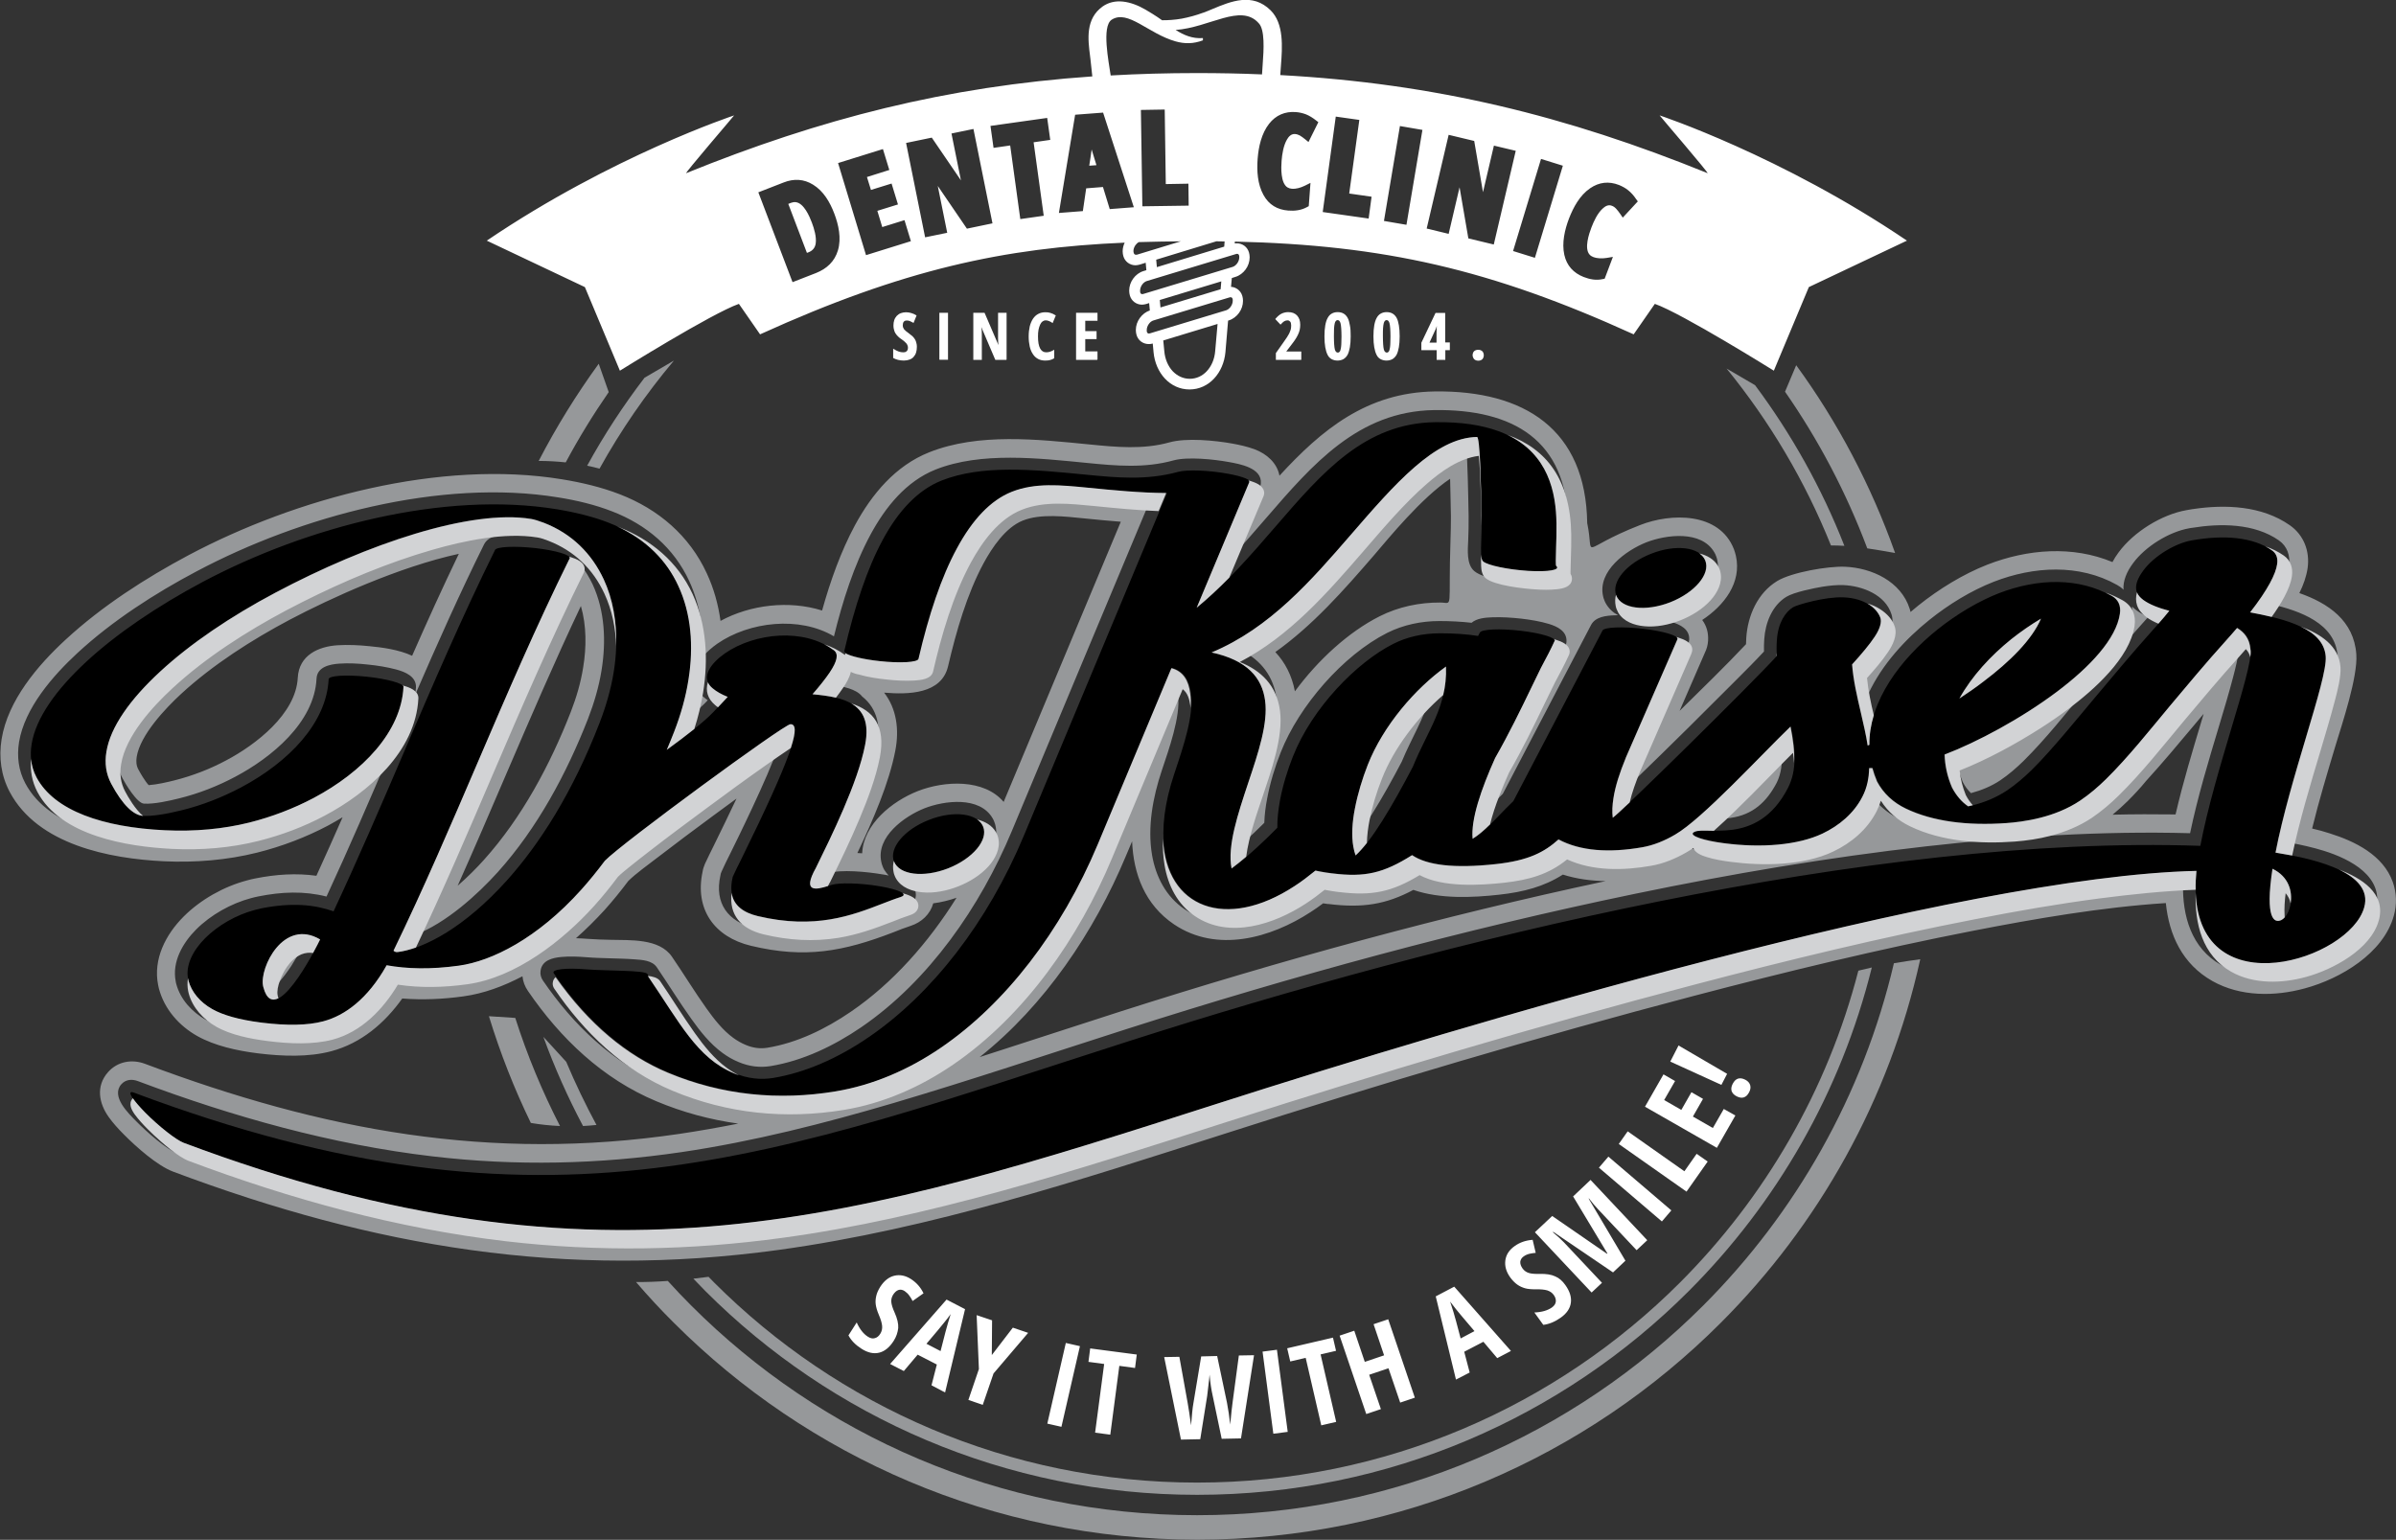 <?xml version="1.0" encoding="utf-8"?>
<svg xmlns="http://www.w3.org/2000/svg" id="Ebene_1" style="enable-background:new 0 0 1800 1156.9;" version="1.1" viewBox="0 0 1800 1156.9" x="0px" y="0px">
<rect x="0" y="0" width="1800" height="1156.9" fill="#333333" stroke="none"/>
<style type="text/css">
	.st0{fill-rule:evenodd;clip-rule:evenodd;fill:#96989A;}
	.st1{fill-rule:evenodd;clip-rule:evenodd;}
	.st2{fill-rule:evenodd;clip-rule:evenodd;fill:#D2D3D5;}
	.st3{fill-rule:evenodd;clip-rule:evenodd;fill:#FFFFFF;}
</style>
<g>
	<path class="st0" d="M617.6,458.7c6.2-22.2,14.1-44.4,24.7-64.1c12.7-23.4,30.4-44.7,55.8-54.8c37-14.7,81.5-9.7,120.2-5.9&#xA;		c20.1,2,40.3,4,60.1-1.5c12.8-3.6,34.3-1.5,47.6,0.9c5.5,1,11.2,2.3,16.4,4.2c9.3,3.5,17,10.3,18.8,19.9&#xA;		c31.5-34.3,65.5-62.6,116.7-63.3c67.3-0.9,113.5,28.5,114.5,98.9c5.8,27.7-7.6,20,39.7,1.5c23.3-9.2,59.6-9.8,70.5,18.1&#xA;		c0.6,1.6,1.1,3.3,1.5,5c4.5,20.2-8.9,37.4-25.3,48.2c3.1,4.2,4.8,9.3,4.4,15.7c-0.2,3.1-1,6.1-2.4,8.9l-19,43.7&#xA;		c16.6-16.4,33.9-33.1,49.9-50.1c0-1.6,0.1-3.2,0.2-4.8c1.1-16.7,8.5-33.7,23.3-42.7c11-6.6,38.2-11.2,50.7-10.7&#xA;		c20.3,0.8,42.3,11,48.8,31.7c0.2,0.8,0.5,1.6,0.6,2.3c2-1.7,3.9-3.3,5.9-4.9c15.4-12.3,33.5-23.5,51.9-30.7&#xA;		c30.1-11.7,64-14.4,93.9-1.9c1.3-2.5,2.9-5,4.7-7.4c11.3-15.3,32.2-28.3,50.9-31.6l4.6-0.8l0.2,0c24.6-3.7,51.9-2.5,72.8,12.1&#xA;		c10.6,7.4,15.2,19.6,13.4,32.3c-0.9,6.1-3.1,12.5-6.2,18.7c21.7,7.6,41,20.7,42.8,46c1.2,16.9-10.6,52-15.7,68.8&#xA;		c-6.1,20.4-12.4,41.2-17.5,62.1c4.4,1,8.8,2.2,13.1,3.6c19.2,6,40.3,16.4,47.5,36.6c2.9,8.2,3.1,16.9,0.8,25.2&#xA;		c-7.8,28.4-40.2,47.5-66.9,54.7c-22.7,6.2-48.4,6.3-69.4-5.5c-22.7-12.8-32.6-34.8-35-58.6c-48.3,3.1-98.5,11.8-145.2,20.9&#xA;		c-70.3,13.7-140.3,30.7-209.6,48.9c-117.5,30.9-234.3,65.7-350,102.8c-110.1,35.3-222.5,72.2-337.4,88&#xA;		c-160.5,22-303.8-2.1-454.8-58.8c-12-4.5-28-18.8-37.1-28c-4-4-8-8.4-11.3-13c-7.3-10.2-9.9-23.1-0.6-33.7&#xA;		c7.2-8.2,18.1-10,27.9-6.3c133.6,50.2,259.3,73.6,401.5,52.6c14.8-2.2,29.5-4.8,44.1-7.7c-20.9-2.9-41.5-8.4-61.5-16.8&#xA;		c-40.3-16.8-72.1-47.2-96.5-82.9c-2.3-3.3-3.7-7.1-4.1-11c-14.2,7.5-29.1,13-44.4,15.1c-15.2,2.1-30.6,2.8-45.9,1.6&#xA;		c-13.2,18.5-30.8,33.6-53.3,39.6c-17.2,4.6-36.8,3.8-54.3,1.7l-1.6-0.2c-14.9-1.9-31.6-5.5-44.8-12.9&#xA;		c-13.7-7.7-24.7-20.2-28.8-35.6c-0.2-0.9-0.4-1.8-0.6-2.7c-3.9-19.5,5.7-38,19.2-51.5c12.7-12.7,30.1-22.5,47.5-27.1&#xA;		c2.1-0.6,4.2-1.1,6.3-1.5c15.6-3.1,30.8-4.1,45.9-2c6.7-14.6,13.2-29.3,19.7-44c-3.6,2.2-7.2,4.2-10.8,6.2&#xA;		c-16.8,8.9-35,15.8-53.4,20.4c-22.8,5.7-46.7,7.6-70.2,6.5c-40.8-2-94.6-12.4-115.7-52.1c-6.5-12.3-8.3-25.9-6.1-39.6&#xA;		c4.7-29.1,27.1-55.5,48.2-74.9c27.1-25,60-46.2,92.5-63.5c80.7-42.8,189-71.8,280.2-56.9c14.8,2.4,29.7,5.9,43.6,11.3&#xA;		c28.9,11.2,52.2,31,65.3,59.4c5.3,11.4,8.6,23.4,10.3,35.7C563.7,454.3,592.8,450.9,617.6,458.7L617.6,458.7z M635.9,501.3&#xA;		c-1.3,3.4-3.2,6.6-5.1,9.3c-0.9,1.4-1.9,2.7-2.9,4.1c3.5,0.7,7,1.6,10.1,2.6c3.6,1.2,7.4,3,9.7,6c11.8,9.3,14.1,23.5,11.3,38&#xA;		c-3,15.7-9.2,32-15.4,46.7c-6.9,16.3-14.6,32.3-22.4,48.2l0,0.1c0.1,0,0.2-0.1,0.4-0.1c9.9-3.3,30.5-1.1,41,0.7&#xA;		c1.4,0.2,3.2,0.5,5,0.9c-1.2-1.3-2.3-2.7-3.3-4.3c-0.5-0.9-1-1.8-1.3-2.8c-0.4-1-0.7-1.9-0.9-3c-4.2-18.9,17.3-34.4,32.4-40.4&#xA;		c15.1-5.9,41.5-9.2,51.2,7.5c0.5,0.9,1,1.8,1.3,2.8c0.4,1,0.7,1.9,0.9,3c4.2,18.9-17.3,34.4-32.4,40.4c-8.2,3.2-19.7,5.7-30.1,4.5&#xA;		c1.8,2,2.8,4.5,2.6,7.7c-0.4,4.8-3.9,8-8.3,9.5c-4.6,1.5-9.1,3.3-13.6,5c-13.6,5.2-26.5,9.9-41,12.3c-19.5,3.2-38.7,2-57.9-2.6&#xA;		c-20.4-4.9-30.6-18.7-26-39.6c0.1-1,0.4-1.9,0.8-2.8c2-4.5,4.2-8.9,6.4-13.3c4.5-9.1,28.3-57.2,36.5-81.1&#xA;		c-4.1,2.8-8.2,5.7-12.3,8.6c-15.2,10.7-30.2,21.6-45.1,32.6c-14.5,10.7-28.9,21.5-43.2,32.5c-5.2,4-10.4,8.1-15.5,12.3&#xA;		c-2.4,2-5.3,4.2-7.5,6.4c-5.6,7.6-11.6,14.9-17.9,21.9c-24.3,27-60.4,54.9-97.5,60c-16.8,2.3-34,2.9-50.9,0.6&#xA;		c-11.7,18.7-28.2,35.1-50,40.8c-15.3,4.1-33.5,3.2-49.1,1.3l-1.6-0.2c-13-1.6-28.2-4.7-39.7-11.2c-10.4-5.9-19.1-15.3-22.2-27&#xA;		c-0.2-0.6-0.3-1.3-0.4-1.9c-2.9-14.7,5.3-28.9,15.4-39c11-11,26.2-19.5,41.2-23.5c1.8-0.5,3.6-0.9,5.5-1.3&#xA;		c17.4-3.5,34.3-4.2,51.2,0.1c16.8-36.3,32.6-73,48.3-109.7c-14.2,18.7-34.5,33.6-54,44c-15.8,8.4-32.9,14.9-50.3,19.2&#xA;		c-21.5,5.4-44,7.2-66.1,6.1c-35.1-1.7-85.9-10.2-104.2-44.7c-5.1-9.6-6.4-20.2-4.7-30.9c4.2-25.6,25.4-49.9,43.9-67&#xA;		c26.2-24.2,58.2-44.8,89.6-61.4c78-41.4,183.3-69.9,271.5-55.5c13.8,2.2,27.8,5.5,40.8,10.6c25.5,9.9,46.1,27.2,57.7,52.3&#xA;		c8.2,17.8,11,37.4,10.2,56.8c3.1-3.8,7.1-7.1,10.9-9.8c24-16.6,61.7-20.9,87.6-5.5c6.4-26.1,15-53.4,27.6-76.7&#xA;		c11.1-20.4,26.5-39.7,48.7-48.6c34.2-13.6,77.8-8.5,113.7-5c22.1,2.2,43.4,4.1,65.1-1.9c10.5-2.9,30.5-0.8,41.4,1.2&#xA;		c8.3,1.5,25.2,4.4,24.2,16.1c-0.1,1.4-0.5,2.7-1.2,3.9l-22.1,52.9c9.4-10.1,18.4-20.5,27.3-30.8c34.6-40,69.1-80.3,126.3-81.1&#xA;		c59.5-0.8,99.6,22.7,100.5,85.3c0.1,6.2-0.1,12.5-0.3,18.7c-0.1,2.8-0.4,6.8-0.3,9.9c0.9,1.8,1.3,3.8,1,5.9&#xA;		c-1.6,12.7-22.7,11-31.6,10.4c-9.5-0.6-31.8-3-39.2-9.2c-6.1-5.1-4.9-16.2-4.6-23.4c0.2-5.9,0.4-11.8,0.3-17.8&#xA;		c-0.1-5.1-0.2-10.1-0.3-15.2c-0.2-8.8-0.4-17.6-0.8-26.3c-0.1-1.9-0.2-4.9-0.4-7.7c-12.5,2.8-24.4,11.6-33.6,19.5&#xA;		c-17,14.7-32.4,33-47.1,50c-26.3,30.4-52.9,60.7-87.7,80.8c13.6,7.2,23.4,18.7,25.7,36.4c2.7,20.4-6.6,46.4-13,65.6&#xA;		c-3.6,10.7-9.5,27.3-11.9,42c5.4-4.8,10.6-9.8,15.6-14.8c0.2-6.2,1-12.4,2.2-18.5c2.2-11.7,5.8-23.5,10.2-34.6&#xA;		c13.7-34.7,46.7-72.8,79.9-89.6c12.2-6.1,25.7-8.9,39.2-8.9c8,0,16.2,0.4,24.2,1.3c4-3.4,10.3-3.9,15.3-4.1&#xA;		c7.3-0.3,14.8,0.2,22.1,1c6.8,0.8,14.2,2,20.8,4c6.2,1.9,13.6,5.4,13.1,13.3c-0.1,1.4-0.5,2.9-1.2,4.1l0,0.1&#xA;		c-3.2,6.8-6.7,13.4-10.1,19.8c-2.4,4.8-4.7,9.7-7,14.5c-8.7,18-17.5,35.9-27.4,53.3c-3.7,8.2-9.2,21-12.7,33.2&#xA;		c0.1-0.1,0.2-0.2,0.3-0.3c3.4-3.5,6.8-7,10.3-10.4l66.3-126.9c3.3-6.2,11.5-7,17.7-7.2c0.9,0,1.8-0.1,2.6-0.1&#xA;		c-3.7-1.9-6.8-4.7-9.1-8.6c-0.5-0.9-1-1.8-1.3-2.8c-0.4-1-0.7-1.9-0.9-2.9c-4.2-18.9,17.3-34.4,32.4-40.4&#xA;		c15.1-5.9,41.5-9.2,51.2,7.5c0.5,0.9,1,1.8,1.3,2.8c0.4,1,0.7,1.9,0.9,3c4.2,18.9-17.3,34.4-32.4,40.4c-3.7,1.5-8.1,2.8-12.7,3.6&#xA;		c3.7,0.7,7.4,1.5,10.8,2.5c6.3,1.9,13.7,5.4,13.2,13.3c-0.1,1.4-0.5,2.7-1.1,4l-38.7,88.8c-2.3,5.6-4.5,11.6-6.3,17.7&#xA;		c1.6-1.5,3.1-3,4.7-4.5c13.8-13.3,27.5-26.8,41.2-40.3c12-11.9,23.9-23.8,35.8-35.7c6.9-6.9,13.9-13.9,20.6-21.1&#xA;		c-0.1-3.1,0-6.2,0.2-9.3c0.8-12.1,5.8-25.2,16.6-31.8c5.7-3.5,20.6-6.5,27.2-7.6c5.1-0.8,10.5-1.4,15.7-1.2&#xA;		c14.2,0.6,31.5,7.2,36.1,22c2.4,7.6-1.3,15.8-5.5,22.1c-4.4,6.5-9.7,12.8-15,18.7c0.7,6.3,1.9,12.5,3.2,18.7&#xA;		c10.1-21.8,27.7-40.9,45.8-55.4c14.3-11.5,31.2-21.9,48.3-28.6c29.8-11.6,64.1-13.7,92.7,2.4c1.8,1,3.5,2.2,4.8,3.6&#xA;		c-0.5-6.6,2.4-13.6,7.2-20c9.2-12.5,26.9-23.5,42.2-26.2l1.8-0.3l0.1,0c21.5-3.5,46.9-3.5,65.4,9.4c6.3,4.4,8.7,11.5,7.6,19&#xA;		c-1.3,9.1-7.2,19.7-13.5,28.9c22.2,5.1,48.2,14.6,50,38.7c0.6,7.6-2.3,18.6-4.2,26c-3.3,12.7-7.1,25.3-10.9,37.8&#xA;		c-7.5,25.2-15.3,50.9-20.9,76.7c8.6,1.6,17.2,3.5,25.6,6.1c19.9,6.2,46.1,19.5,39.1,44.9c-6.4,23.2-35.7,39.2-57.2,45.1&#xA;		c-19.1,5.2-41.3,5.8-59-4.2c-22.5-12.7-29.1-37-28.6-61.1c-22.7,1-45.5,3.4-67.9,6.4c-31.2,4.1-62.3,9.5-93.2,15.5&#xA;		c-70.6,13.7-140.9,30.8-210.5,49.1c-117.7,30.9-234.8,65.8-350.7,103c-109.3,35-221,71.8-335.1,87.5&#xA;		c-69.7,9.6-138.7,10.8-208.6,2.6c-82.2-9.6-162.1-31.6-239.4-60.7c-9.6-3.6-24.7-17.2-32.2-24.8c-5.9-6-19.2-18.7-11.3-27.8&#xA;		c3.3-3.8,8.2-4.1,12.6-2.4c71.4,26.8,145.4,47.6,221.2,56.5c62.9,7.4,124.6,6,187.2-3.2c54-8,107-21.5,159.3-36.9&#xA;		c58.5-17.3,116.4-36.8,174.5-55.4c125.3-40.1,253.2-75,382.1-101.7c72.3-15,145.4-27.4,218.8-35.7c65.6-7.4,132.3-11.7,198.5-9.9&#xA;		c5.7-27.3,13.9-54.4,21.9-81c3.7-12.3,7.4-24.6,10.6-36.9c1.2-4.6,4-15.1,3.7-19.7c-0.1-1.1-0.2-2-0.5-2.9c-0.7,0.7-1.3,1.5-2,2.2&#xA;		c-14.3,15.8-27.9,32.1-41.6,48.4c-15.8,18.9-31.3,38.6-48.8,55.9c-6.3,6.2-13.3,12.1-20.6,17.1c-9.8,6.6-21,11.2-32.5,14.1&#xA;		c-8.9,2.3-18.2,3.7-27.4,4.4c-26.6,1.9-55.9-0.1-80.3-11.8c-7.7-3.7-14.3-8.7-19.5-15c-0.3,0.7-0.7,1.4-1,2&#xA;		c-7.4,14.3-19.8,25-34.2,31.8c-23.1,11-54.5,11.3-79.4,8.1c-6.1-0.8-12.6-1.9-18.5-3.7c-3.5-1.1-7.3-2.7-9.9-5.3&#xA;		c-0.7,0.5-1.5,0.9-2.2,1.3c-8.6,5-18.1,8.9-28,10.7c-20.6,3.6-43.4,4.1-63-4.1c-14.1,10.8-29,14.8-47.3,16.9&#xA;		c-18.6,2.1-45.7,3.6-64-5.2c-20.6,12.1-36.1,15.3-61.1,12.2l-0.3,0l-0.1,0c-3-0.4-6-0.8-8.9-1.4c-4.2,3.4-8.6,6.6-13.2,9.6&#xA;		c-25,16.4-60.2,27.7-87.3,9.4c-13.9-9.4-21.6-24.4-24.4-40.6c-3.6-21,0.6-43.6,7.3-63.6c5.1-15.3,14.3-40.6,12.2-56.7&#xA;		c-0.2-1.9-0.6-3.7-1.2-5.3l-50.6,121C808,698.2,767,757.3,712.5,794.6c-25.1,17.2-53.3,29.6-83.4,34.6&#xA;		c-44.6,7.3-88.9,2.9-130.8-14.6c-37.8-15.8-67.6-44.5-90.5-78c-1.4-2.1-2.1-4.6-1.7-7.2c1-7.9,9-9.8,15.5-10.4&#xA;		c6.2-0.6,12.9-0.3,19.1,0.2c5.8,0.5,11.7,0.6,17.5,0.8c6.2,0.2,12.5,0.3,18.8,0.8c5.6,0.4,12.9,0.8,16.4,5.9&#xA;		c8.8,12.9,17,26.3,26.1,39c6.6,9.3,14,18.6,23.3,25.4c3.8,2.8,7.8,5.1,12.2,6.9c7.6,3.2,15.6,4.3,23.8,3&#xA;		c24.5-4,47.8-15.3,68.2-29.2c51-34.9,89.5-90.8,113.1-147.3c34.1-81.6,68.2-163.3,102.4-244.9c-15.4-0.7-30.8-2.2-46.2-3.7&#xA;		c-17-1.7-36.5-4-52.8,2.5c-16.4,6.5-28.3,23.2-36.4,38.2c-13.2,24.5-21.7,53.8-28,80.8c-1.8,7.9-10.7,9.2-17.4,9.6&#xA;		c-7.1,0.4-14.6,0-21.7-0.8c-7-0.8-14.4-1.9-21.1-3.8C637.8,501.9,636.8,501.7,635.9,501.3L635.9,501.3z M1338.6,565.4&#xA;		c-8.6,8.7-17.1,17.4-25.7,26.1c-8,8-16.1,16-24.4,23.6c3.9,0,7.7-0.1,11.6-0.6c16.6-2.3,27.1-11.9,34.7-26.5&#xA;		C1338.2,581.1,1339,573.3,1338.6,565.4L1338.6,565.4z M1601.7,455.7c0.2,2.1,0.2,4.4-0.1,6.7c-3.7,25.6-31.4,50-50.9,64.7&#xA;		c-23.5,17.7-52.6,34.5-80.2,45.9c0.7,5,2,9.8,4,14.5l0,0c1.6,3.1,3.7,6,6.2,8.4c7.8-2.1,15.4-5.2,22.1-9.7&#xA;		c6.2-4.2,12-9.2,17.3-14.4c16.8-16.6,32.2-36.2,47.4-54.4c13.8-16.5,27.6-33,42-49c1.5-1.6,2.9-3.3,4.4-4.9&#xA;		c-3.3-1.4-6.4-3.1-9.2-5.2C1603.6,457.4,1602.6,456.6,1601.7,455.7L1601.7,455.7z M520.8,536.4c2.9-2.5,5.8-5.1,8.4-7.7&#xA;		c0.8-0.9,1.7-1.8,2.5-2.6c-0.8-0.6-1.7-1.2-2.5-1.9c-1.7-1.4-3.1-3-4.2-4.7C523.9,525.2,522.5,530.9,520.8,536.4L520.8,536.4z&#xA;		 M311.9,522c16.5-38,33.3-75.8,51.7-112.9c3.2-6.4,11.4-7.2,17.7-7.4c7.2-0.3,14.8,0.2,22,1c2.4,0.3,4.8,0.6,7.3,1&#xA;		c-1.7-0.8-3.4-1.6-5.2-2.3c-2.3-0.9-5.3-2-7.7-2.4c-49.4-8-130.8,26.2-174.2,48.1c-4.1,2.1-8.1,4.1-12.1,6.3&#xA;		c-29.6,15.7-59.9,35.1-84.6,57.9c-14.5,13.4-34.3,34.9-37.6,55.1c-1,6.3-0.4,12.4,2.7,18.1c2.1,4,10.9,19,16.3,19.3&#xA;		c7.9,0.4,18.8-2.1,26.5-4c14.6-3.6,28.9-9.2,42.2-16.3c26.8-14.2,59.3-40.6,60.9-73.6c0.4-8.9,10-10.8,17-11.3&#xA;		c7.1-0.5,14.5-0.1,21.6,0.7c7.1,0.7,14.5,1.9,21.3,3.7c6.6,1.8,15.2,5.2,14.8,13.6C312.3,518.4,312.1,520.2,311.9,522L311.9,522z&#xA;		 M436.1,424.2c-24.6,49.9-46.6,100.9-68.5,152c-18.2,42.3-36.3,84.7-56,126.3c23.6-8.9,47.4-30.7,62.3-47.2&#xA;		c29.8-33.1,51.8-74.2,67.9-115.4c4.5-11.7,8.1-23.8,10.1-36.2c3.5-21.5,2.6-44.5-6.6-64.5C442.7,433.7,439.6,428.7,436.1,424.2&#xA;		L436.1,424.2z M1074.5,522.6c-16.3,15.7-30.6,35.7-38.4,55.4c-3.9,9.9-7.2,20.5-9.2,30.9c-0.7,3.4-1.2,7.2-1.6,11&#xA;		c2-2.9,3.8-5.7,5.4-8.2c8-12.8,15.4-26.1,22.4-39.5C1060.2,554.9,1069.9,539.8,1074.5,522.6L1074.5,522.6z M227.4,711.1&#xA;		c-1.6,0-3.3,0.3-5,1c-3.8,1.6-7,4.9-9.3,8.2c-2.9,4-7.4,13.6-6.4,18.6c0.1,0.2,0.1,0.5,0.2,0.7c0.1,0.2,0.1,0.5,0.2,0.9&#xA;		c4.1-3.6,10-12.1,11.8-14.9C221.8,720.9,224.7,716.1,227.4,711.1L227.4,711.1z M664.2,520.4c9.3,12,11.5,27.6,8.4,43.6&#xA;		c-4.7,24.4-16.7,52.1-28.5,76.9c1.2,0.1,2.4,0.1,3.6,0.2c1-21.9,22.5-39.1,41.7-46.7c20.1-7.9,49.8-9.4,64.6,8.1&#xA;		c29.3-70.2,58.7-140.3,88-210.5c-9.1-0.7-18.2-1.6-27.3-2.5c-14.1-1.4-32.8-3.8-46.3,1.6c-13,5.2-23,20.2-29.4,31.9&#xA;		c-12.6,23.3-20.7,51.6-26.7,77.3C707.5,521.6,682.4,521.9,664.2,520.4L664.2,520.4z M432.7,704.9c3.2,0.1,6.3,0.3,9.1,0.5&#xA;		c5.6,0.4,11.2,0.6,16.8,0.7c14.8,0.4,36.7-1.2,46.2,12.7c8.8,12.8,16.9,26.2,25.9,38.8c5.7,8,12.2,16.4,20.2,22.2&#xA;		c2.9,2.1,6,3.9,9.4,5.3c5.2,2.2,10.6,3,16.2,2.1c22.5-3.7,43.9-14.2,62.6-27c31.8-21.7,58.5-52.2,79.5-85.7&#xA;		c-5.4,1.9-11.4,3.4-17.5,4.2c-2.3,8.2-8.7,14.2-16.9,16.9c-4.4,1.4-8.7,3.1-12.9,4.8c-37.8,14.6-66.6,19.9-107.1,10.2&#xA;		c-27.6-6.6-42.4-27.5-36.4-55.6c0.3-2.1,1-4.1,1.8-6c2.1-4.6,4.4-9.1,6.6-13.6c5.7-11.7,11.5-23.5,17.1-35.4&#xA;		c-5.8,4.2-11.5,8.4-17.3,12.7c-14.3,10.5-28.5,21.2-42.6,32c-6.3,4.9-15.5,11.4-21.4,17.2c-5.7,7.6-11.7,15-18,22&#xA;		C447.4,691.1,440.3,698.2,432.7,704.9L432.7,704.9z M1206.2,662c-10.9-0.2-21.7-1.6-32.1-4.9c-14.3,9.1-29.6,13.1-47.8,15.1&#xA;		c-19.6,2.2-44.4,3.4-64.5-3.6c-20.5,10.9-38.1,13.8-63.7,10.6l-0.2,0l-0.4,0c-1.2-0.1-2.3-0.3-3.5-0.5c-3,2.3-6.1,4.4-9.3,6.5&#xA;		c-30,19.6-70.5,31-102.7,9.3c-21.9-14.8-30.5-37.9-31.5-62.4l-4.7,11.1c-23.7,56.8-60.9,112.2-109.8,151&#xA;		c35.2-11.3,70.4-22.9,105.6-34.2C961.4,721.7,1083.4,688.2,1206.2,662L1206.2,662z M1089.7,405.1c0.2-5.7,0.3-11.4,0.3-17.1&#xA;		c-0.1-5-0.2-10.1-0.3-15.1c-0.1-4.4-0.2-8.8-0.3-13.2c-21.8,14.6-46.3,44.8-57.2,57.5c-23,26.6-46,52.7-74.1,72.7&#xA;		c7.3,7.8,12.4,17.5,14.7,29.5c17.4-23.6,40.3-44.6,63.7-56.4c14.1-7.1,29.8-10.4,45.5-10.3C1092,452.7,1087.9,459.9,1089.7,405.1&#xA;		L1089.7,405.1z M1587.1,612.1c15.8-0.4,31.5-0.4,47.3-0.2c5.5-23.9,12.7-47.6,19.7-70.9c0.5-1.6,0.9-3.2,1.4-4.7&#xA;		c-2.4,2.9-4.9,5.8-7.3,8.7c-11.8,14.1-23.6,28.2-36,41.8c-4.3,5.3-9,10.3-13.8,15.1C1594.8,605.4,1591.1,608.8,1587.1,612.1&#xA;		L1587.1,612.1z M309.6,492.7c11.3-25.7,22.9-51.3,35.1-76.6c-45,9.8-96.9,33.6-127,49.5c-28.5,15.1-57.9,33.9-81.7,55.8&#xA;		c-11.7,10.8-30.6,30.7-33.3,47.2c-0.5,3.3-0.4,6.4,1.2,9.4c1.4,2.7,5,8.9,7.8,11.9c6.1-0.4,14.3-2.3,19.4-3.6&#xA;		c13.5-3.4,26.7-8.5,39-15.1c21.9-11.6,52.2-34.7,53.6-62c0.9-17,15.6-23.5,29.9-24.4c7.8-0.5,16.1-0.1,23.9,0.7&#xA;		C286.9,486.4,299.5,488,309.6,492.7L309.6,492.7z M436.4,455.3c-19.7,41.6-37.9,84-56.1,126.3c-12,28-24,56-36.5,83.9&#xA;		c7.7-6.7,14.5-13.6,19.7-19.4c28.6-31.8,49.8-71.5,65.3-111.2c4.2-10.8,7.5-22,9.3-33.4C440.6,486.4,440.7,470.2,436.4,455.3&#xA;		L436.4,455.3z"/>
	<path class="st0" d="M425,347.4c9.8-18.3,20.6-35.9,32.3-52.8l-7.5-21.3c-16.8,23.1-31.9,47.5-45.1,73&#xA;		C411.6,346.3,418.4,346.7,425,347.4L425,347.4z"/>
	<path class="st0" d="M484.2,283.8c-15.9,20.8-30.4,42.9-43.1,66.1c3.1,0.6,6.3,1.4,9.3,2.2c16-28.9,34.8-56.1,55.9-81.2&#xA;		L484.2,283.8L484.2,283.8z"/>
	<path class="st0" d="M1297.1,276.9c32.4,39.8,59,84.5,78.4,132.9c3.3,0,6.7,0.1,10.1,0.3c-17-43.4-39.7-83.9-67.1-120.7&#xA;		L1297.1,276.9L1297.1,276.9z"/>
	<path class="st0" d="M1341,294.3c25.2,36.2,46,75.7,61.8,117.7c6.9,1,13.8,2.2,20.9,3.5c-18-50.8-43.1-98.3-74.3-141.1L1341,294.3&#xA;		L1341,294.3z"/>
	<path class="st0" d="M1422.8,723.7c-23.2,99.1-73.8,187.7-143.3,257.2c-97.3,97.3-231.7,157.5-380.1,157.5&#xA;		c-148.5,0-282.9-60.2-380.1-157.5c-6-6-11.9-12.2-17.6-18.5c-8.5,0.6-16.7,0.9-23.9,0.8c9.1,10.6,18.6,20.9,28.5,30.7&#xA;		c100.6,100.6,239.6,162.9,393.2,162.9c153.5,0,292.6-62.2,393.2-162.9c73.6-73.6,126.7-167.8,149.9-273.2&#xA;		C1435.8,721.6,1429.2,722.6,1422.8,723.7L1422.8,723.7z"/>
	<path class="st0" d="M1268.6,970.1c66-66,114.4-149.6,137.6-243.2c-3.5,0.8-6.9,1.6-10.1,2.4c-23.2,90-70.3,170.5-134,234.3&#xA;		c-92.8,92.8-221.1,150.3-362.8,150.3c-141.7,0-269.9-57.4-362.8-150.3c-1.4-1.4-2.8-2.8-4.2-4.3c-3.8,0.5-7.6,1-11.4,1.4&#xA;		c3,3.2,6.1,6.3,9.1,9.4c94.5,94.5,225.1,153,369.3,153C1043.5,1123.1,1174.1,1064.6,1268.6,970.1L1268.6,970.1z"/>
	<path class="st0" d="M420.7,846c-13.3-25.9-24.6-53-33.6-81.2l-19.8-1.3c8.5,27.7,19,54.5,31.5,80.2&#xA;		C406,844.9,413.3,845.7,420.7,846L420.7,846z"/>
	<path class="st0" d="M408.2,779c8.4,23.1,18.4,45.5,29.8,67c3.3-0.2,6.7-0.4,10.1-0.8c-8.3-15.4-15.9-31.2-22.7-47.4L408.2,779&#xA;		L408.2,779z"/>
	<path class="st1" d="M671.6,647.3c-3.9-10.1,7.8-24.1,26.3-31.3c18.5-7.3,36.7-5,40.6,5.1c3.9,10.1-7.8,24.1-26.3,31.3&#xA;		C693.7,659.6,675.5,657.3,671.6,647.3L671.6,647.3z M1214.2,447.3c-3.9-10.1,7.8-24.1,26.3-31.3c18.5-7.3,36.7-5,40.6,5.1&#xA;		c3.9,10.1-7.8,24.1-26.3,31.3C1236.3,459.6,1218.1,457.3,1214.2,447.3L1214.2,447.3z M1086.3,500.8c-23,16.5-47.2,44.4-58.8,73.9&#xA;		c-4,10.2-7.6,21.7-9.6,32.6c-2,10.5-2.7,20.7-1.2,28.9c0.4,2.4,1,4.6,1.7,6.5c11.8-10.4,27.4-36.8,43-66.6&#xA;		C1072.6,548.6,1087.3,531,1086.3,500.8L1086.3,500.8z M1652.9,635.5l0.1,0c5.4-28.3,15-60.4,23.2-87.9c8.4-28.1,15.3-51.2,14.7-60&#xA;		c-0.6-7.7-4.5-12.6-10-15.9c-2.7,3.1-5.5,6.4-8.6,9.8c-14.8,16.4-28.7,33-41.8,48.7c-15.1,18-31.5,38.8-48.2,55.2&#xA;		c-5.7,5.6-12.3,11.3-19.3,16c-9.6,6.4-20.2,10.4-29.6,12.8c-10.5,2.7-20.2,3.7-25.8,4.1c-29.3,2.1-55.4-1.2-75.6-10.9&#xA;		c-9.3-4.4-16.8-11.2-21.7-20.5l0,0l0-0.1c-1.4-3.3-2.5-6.6-3.4-9.8l-2.4,0c-0.2,7.6-1.7,14.8-5.1,21.5c-6.4,12.5-17.4,21.7-30,27.7&#xA;		c-18.2,8.7-45.6,11-74.2,7.2c-15.3-2-25.6-5.6-22.9-7.9c7-6.3,47.5,11.9,70.9-33.5c6.9-13.4,5.6-29.3,2.2-46.2&#xA;		c-22.3,21.5-66.2,69.3-86.6,81.1c-8.2,4.7-16.6,8.1-24.9,9.6c-24.8,4.3-46.3,2.9-62.8-5.9c-10.5,9.4-22.3,15.8-46.9,18.5&#xA;		c-31.9,3.5-52.1,0.8-63.1-6.7c-21.5,13.5-35.3,16.8-60,13.7l-0.1,0l0,0c-3.1-0.4-6.2-0.9-9.1-1.4c-1.2-0.2-2.3-0.5-3.4-0.7&#xA;		c-5.2,4.3-10.5,8.3-15.8,11.7c-64.5,42.3-120.1,4.1-90.6-84.1c7.4-22.1,14.8-44.1,12.6-60.8c-1.3-9.5-5.2-16.5-14.1-18.9&#xA;		l-55.3,132.3c-27.6,66-69.7,120-117.5,152.6c-24.9,17.1-51.9,28.5-79.7,33.1c-42.5,7-85,3-125.7-14c-31.3-13.1-60.8-37.3-86.4-74.7&#xA;		c-1.9-2.9,9.1-4.2,24.5-2.9c15.5,1.2,43.9,0.6,45.8,3.4c24.6,36,37.5,62.8,65.6,74.6c9.7,4.1,19.5,5.1,28.9,3.6&#xA;		c24-4,48.4-14.6,71.9-30.7c47.3-32.4,89.1-85.9,116.5-151.4c39.9-95.5,66.7-159.6,107.5-257.3c-19.8-0.2-39.7-2.1-59-4&#xA;		c-20.3-2-39.5-3.9-57.1,3.1c-16.1,6.4-29.6,21.1-41.1,42.4c-11.8,21.7-21.2,49.9-28.9,83.1c-0.6,2.6-13.6,3.4-29.2,1.7&#xA;		c-15.5-1.7-27.7-5.2-27.1-7.8c7.8-33.5,17.2-61.9,28.9-83.5c11.9-22,26.4-37.3,44-44.4c30.5-12.1,68.7-8.4,109.4-4.4&#xA;		c21.7,2.1,44.6,4.4,68.5-2.2c6.4-1.8,23.1-1.2,37.3,1.4c11.6,2.1,18,4.8,16.4,6.7L899,456.6c21.9-17.8,41.2-40.1,59.7-61.5&#xA;		c34.7-40.2,66.7-77.2,119.5-77.9c78.9-1.1,90.6,42.6,91.1,76.2c0.1,6.7-0.1,13-0.3,18.3c-0.3,7.8-0.4,13.2,0.1,13.6&#xA;		c3.5,3-6,4.6-21.1,3.7c-15.2-0.9-30.3-4.1-33.8-7.1c-1.8-1.6-1.7-7.5-1.4-16c0.2-5.2,0.4-11.4,0.3-18.2&#xA;		c-0.4-25.7-1.2-59.3-3.4-59.3c-31.6,0.4-62,35.6-95,73.7c-29.2,33.8-60.5,69.9-104.4,88.2c26.7,5.7,37.9,18.8,40.2,36.2&#xA;		c2.3,17-5.2,39.2-12.6,61.5c-7.9,23.7-15.9,47.6-12.6,64.6c13.1-9.8,26-22.2,34.3-30.7c-0.1-6.4,0.7-13.4,2-20.6&#xA;		c2.1-11.3,5.7-22.8,9.7-32.9c14.4-36.5,48-70.9,75.5-84.7c10.1-5.1,22-7.9,35.1-7.9c10.8,0,20.4,0.7,28.5,2l1.4-2.6&#xA;		c1.4-2.5,15.1-3.1,30.6-1.3c15.5,1.8,27,5.3,25.6,7.9l-0.2,0.3c-2.5,5.3-6,12.1-10.1,19.9c-2.3,4.6-4.6,9.5-7.1,14.5&#xA;		c-8,16.6-17,35.1-27.3,53.1c-10.6,23.6-18.3,46.2-16.9,60.7c7-4.4,12.6-10.2,19.4-17.2c3.6-3.7,7.5-7.8,11.1-11.2l67-128.2&#xA;		c1.3-2.5,15-3.1,30.5-1.3c15.5,1.8,27,5.3,25.7,7.8l-0.1,0.3l-38.8,89l0,0.1c-4.4,10.7-7.8,20.9-9.2,30.2c-0.8,5.2-1,10.1-0.5,14.6&#xA;		c7.4-5.1,104.4-100.7,123.4-121.6c-0.3-4-0.3-8.1,0-12.1c0.9-13.1,6.6-21.1,12.2-24.5c3-1.8,24-8,37.8-7.4&#xA;		c16.2,0.6,25.5,8.6,27.7,15.6c0.9,3-0.1,7.8-4.4,14.2c-3.7,5.6-9.7,12.7-16.9,20.7c0.9,12,3.8,24.3,6.6,36.3&#xA;		c2,8.4,3.9,16.6,5.1,24.6l1.3-0.5c-0.2-33.4,23.7-64.6,51.2-86.7c15.2-12.2,31.7-21.6,45.9-27.2c29.9-11.6,60.6-11.8,84.8,1.9&#xA;		c4.8,2.7,7.2,7.1,6.2,13.5c-2.8,18.9-22.5,39.9-47.3,58.6c-26.9,20.2-60.1,37.9-84.4,47.2c0.2,8.2,2,16.5,5.6,24.8l0,0&#xA;		c3.2,6.1,7.4,10.8,12.1,14.1c1.3-0.3,2.7-0.6,4.1-1c7.9-2,17-5.5,25.4-11.1c6.5-4.4,12.9-9.9,18.6-15.5c15.1-14.9,34.7-39.2,48-55&#xA;		c13.5-16.1,27.8-33.2,41.8-48.8c5-5.6,9.5-10.7,13.4-15.5c-8-2.1-14.8-4.7-19.6-8.2c-6.5-4.8-7.8-11.5,0.1-22.2&#xA;		c8.3-11.2,24.3-20.5,36.3-22.6l0,0c24.8-4.4,46.1-2.4,60.4,7.5c2.9,2,4.4,5.4,3.8,10.2c-1,7.4-6.9,19.1-20.3,36.3&#xA;		c27.6,5.3,55.2,12.5,56.7,33.2c0.7,9-6.3,32.3-14.7,60.5c-8.1,27.1-17.6,58.9-23,86.9c19.8,3.1,74.6,12.5,66.8,41.1&#xA;		c-11.5,41.6-136.8,79.2-126.1-27.3c-178.8,4.2-552.2,116.1-735,174.7c-268.8,86.2-461.8,148-777.1,29.6&#xA;		c-5.6-2.1-18.5-12.2-28.9-22.7c-10.3-10.4-14.2-17.2-8.5-15.1c312.4,117.3,480.2,47,748.2-38.9&#xA;		C1085.7,706.1,1405.7,627,1652.9,635.5L1652.9,635.5z M501,563.3c15.2-11.1,28-21,34.9-28.3c3.9-4.1,7.5-7.9,10.8-11.5&#xA;		c-4.8-1.9-8.6-4.1-11.4-6.5c-4.8-4-5.1-8.8-2.8-13.4c2.2-4.5,6.8-9,12.1-12.7c22.5-15.6,59.5-19.2,81.9-2.3&#xA;		c3.5,2.6,2.7,7.9-3.3,16.8c-3,4.4-7.2,9.7-12.8,16.2c24,2.2,45.5,6.8,39.6,38c-5.5,28.4-25.6,69.3-37,92.5&#xA;		c-11.3,20.2,2,15.9,11.5,12.8c5.7-1.9,22.1-1.5,36.6,1c14.5,2.5,21.5,6,15.8,7.9c-4.5,1.5-9.1,3.2-14,5.1&#xA;		c-22.7,8.8-50.6,19.5-93.5,9.3c-14.6-3.5-23-12-19-29.1c0-0.1,0-0.3,0.1-0.4c1.6-3.6,3.7-7.8,6.3-13c37.6-76.4,46-101.8,37-101.5&#xA;		c-4.9,0.2-127,89.7-139.4,102.6c-5.9,7.9-11.8,15.1-17.7,21.7c-33,36.6-67.3,53.7-91.9,57.1c-21.6,3-39.3,2.4-54.4-0.3l0,0.1&#xA;		c0,0.1,0,0.1-0.1,0.2c-14.1,25-31.3,37.5-47.4,41.8c-11.9,3.1-27.6,3.3-45.6,1.1l-1.6-0.2c-16.3-2.1-28.4-5.6-36.3-10.1&#xA;		c-9.1-5.1-15.6-12.9-17.8-21.4c-0.1-0.2-0.2-0.7-0.3-1.3c-2-10.2,3.5-21.3,12.9-30.7c9.5-9.5,23.2-17.4,37.1-21.1&#xA;		c1.8-0.5,3.4-0.9,4.9-1.2c23.3-4.6,40.1-2.8,54.4,2.2c18.4-39.4,35.4-78.9,52.4-118.5c22-51.4,44.1-102.8,68.9-153&#xA;		c1.2-2.5,14.8-3.1,30.4-1.4c15.5,1.8,27.1,5.3,25.8,7.8c-25.1,50.7-47,101.8-68.9,152.9c-20.4,47.6-40.8,95.2-63.4,141.8&#xA;		c1,0.8,2,1.2,3.2,1c20.2-2.8,50.2-18.7,81.8-53.8c24.6-27.4,49.3-65.9,69.6-118.3c5-12.9,8.6-25.7,10.6-38&#xA;		c4.2-25.8,1.8-49.9-7.4-69.9c-8.9-19.3-23.9-34.4-45-42.6c-4-1.5-7.2-2.5-9.6-2.9c-45.6-7.4-123,18.7-192.1,55.4&#xA;		c-33.8,17.9-64,38.5-86.5,59.2C97.9,525.3,83,546.2,80,564.9c-1.4,8.5-0.3,16.5,3.6,23.9c8.8,16.5,17.1,23.8,24,24.2&#xA;		c6.7,0.3,16.8-1.2,29.2-4.3c15-3.7,30.1-9.6,44.3-17.1c35.9-19.1,64.2-48.4,65.8-81.3c0.2-2.7,12.9-3.5,28.4-1.9&#xA;		c15.5,1.6,28,5.1,27.9,7.7c-1.7,33.8-30.7,63.9-67.6,83.5c-15,8-31.5,14.2-48.2,18.4c-19.3,4.8-40.9,6.9-63.4,5.8&#xA;		c-46.3-2.3-83.1-14.6-96.5-39.8c-4.1-7.7-5.2-16.1-3.7-25.1c3.1-19.2,18.2-40.6,41-61.7c22.8-21.1,53.5-41.9,87.7-60.1&#xA;		c78-41.4,181.1-68.3,265.7-54.5c15.2,2.5,28.2,5.9,39,10.1c25.6,10,43.1,26.7,52.7,47.5c9.3,20.2,11.7,44.7,7.5,70.9&#xA;		c-2.1,12.6-5.6,25.5-10.6,38.4C504.8,554.2,502.9,558.8,501,563.3L501,563.3z M240.5,705.9c-27.5-16.2-45.6,21.2-42.9,34.9&#xA;		c0,0.2,0.1,0.6,0.3,1.2C206.2,773.2,236.1,715,240.5,705.9L240.5,705.9z M1472,524.8c6.1-4,12.2-8.2,17.9-12.6&#xA;		c20.1-15.1,36.8-31.8,43.4-47.4c-7.4,4.4-15,9.6-22.3,15.4C1495.6,492.6,1481.4,507.9,1472,524.8L1472,524.8z M1707.3,652.8&#xA;		c-5.9,38,1.4,41.1,6.7,38.5C1721.6,687.4,1728,662.9,1707.3,652.8L1707.3,652.8z"/>
	<path class="st2" d="M639.2,504.8c-1,4.4-3.6,8.8-5.9,12.1c-1.7,2.5-3.5,4.9-5.3,7.3c-5.4-1.3-11.4-2-17.6-2.6&#xA;		c5.6-6.4,9.8-11.8,12.8-16.2c6-8.9,6.8-14.1,3.3-16.8c-2.3-1.7-4.8-3.3-7.4-4.6c5.6,1.9,10.9,4.5,15.7,8.1l0.3-1.3&#xA;		c3.6,2.2,13.6,4.6,25.7,5.9c15.5,1.7,28.6,0.9,29.2-1.7c7.7-33.1,17.1-61.4,28.9-83.1c11.5-21.3,25.1-36,41.1-42.4&#xA;		c17.6-7,36.7-5.1,57.1-3.1c19.3,1.9,39.2,3.9,59,4l-5.7,13.6c-16.1-0.6-32.2-2.2-48.3-3.8c-17.8-1.7-37.5-4-54.5,2.8&#xA;		c-17.3,6.9-29.7,24-38.3,39.8c-13.4,24.8-22,54.3-28.3,81.7c-1.3,5.8-9.3,6.5-14.1,6.8c-6.9,0.4-14.2,0-21.1-0.8&#xA;		c-6.8-0.7-14-1.8-20.5-3.7C643.4,506.5,641.2,505.8,639.2,504.8L639.2,504.8z M639.5,528.5c16.7,5.4,26,16.9,21.5,40.5&#xA;		c-3,15.4-9.1,31.5-15.2,46c-6.8,16.3-14.5,32.1-22.3,48l-0.1,0.1l-0.1,0.1c-0.3,0.5-0.8,1.4-1.3,2.5c-9.1,2.9-19.5,5-9.1-13.6&#xA;		c11.4-23.2,31.6-64.1,37-92.5C653.2,542.8,648.4,533.7,639.5,528.5L639.5,528.5z M678.1,671.1c1.2,0.3,2.4,0.7,3.5,1.1&#xA;		c3.9,1.4,8.7,3.9,8.3,8.9c-0.3,3.3-2.8,5.3-5.8,6.3c-4.6,1.5-9.2,3.3-13.7,5.1c-13.4,5.2-26,9.7-40.3,12.1&#xA;		c-19,3.1-37.8,1.9-56.5-2.6c-17-4.1-26-14.6-24-31.1c1.5,9.5,8.9,14.8,19.7,17.4c42.9,10.2,70.8-0.5,93.5-9.3&#xA;		c4.9-1.9,9.5-3.7,14-5.1C679.1,673.1,679.4,672.1,678.1,671.1L678.1,671.1z M594.1,562c-0.4,0.2-0.7,0.5-1,0.7&#xA;		c-5.5,3.7-11,7.5-16.4,11.3c-15.4,10.8-30.6,21.9-45.7,33.1c-14.5,10.7-29,21.5-43.2,32.5c-5.2,4.1-10.5,8.1-15.6,12.3&#xA;		c-2.6,2.1-5.6,4.5-8,6.9c-5.6,7.5-11.5,14.8-17.8,21.8c-23.7,26.3-59.1,53.9-95.3,58.9c-17.3,2.4-35,2.9-52.2,0.3&#xA;		c-11.2,18.7-27.4,35.5-49,41.3c-14.8,3.9-32.6,3.1-47.7,1.2l-1.6-0.2c-12.5-1.6-27.3-4.5-38.3-10.8c-9.5-5.4-17.6-14.1-20.5-24.8&#xA;		c-0.1-0.5-0.3-1.1-0.4-1.7c-0.7-3.3-0.7-6.7-0.2-9.9c0,0.2,0.1,0.3,0.1,0.5c0.1,0.7,0.2,1.1,0.3,1.3c2.2,8.5,8.7,16.3,17.8,21.4&#xA;		c7.9,4.5,20,8,36.3,10.1l1.6,0.2c18,2.2,33.7,2.1,45.6-1.1c16.2-4.3,33.3-16.8,47.4-41.8c0-0.1,0.1-0.1,0.1-0.2l0-0.1&#xA;		c15.1,2.7,32.8,3.3,54.4,0.3c24.6-3.4,59-20.4,91.9-57.1c5.9-6.6,11.8-13.8,17.7-21.7c12.5-13,134.5-102.5,139.4-102.6&#xA;		C597.8,544,598.3,549.2,594.1,562L594.1,562z M427.4,418.2c0.4,0.1,0.8,0.2,1.1,0.3c4.5,1.4,11.1,3.8,10.7,9.6&#xA;		c-0.1,0.8-0.3,1.7-0.7,2.4c-24.7,50.1-46.8,101.3-68.8,152.6c-18.5,43.2-37.1,86.4-57.2,128.8c-4.9,1.7-9.5,2.9-13.7,3.4&#xA;		c-1.3,0.2-2.3-0.2-3.2-1c22.6-46.6,43-94.2,63.4-141.8c21.9-51.1,43.8-102.1,68.9-152.9C428.3,419.2,428,418.7,427.4,418.2&#xA;		L427.4,418.2z M462.9,485.5c-0.4-13.6-3.1-27.1-8.8-39.4c-8.6-18.6-22.7-32.2-41.9-39.7c-2.6-1-5.7-2.2-8.5-2.6&#xA;		c-24.5-4-55.4,2.5-78.9,9.3c-33.4,9.6-66.6,23.6-97.6,39.2c-4.1,2.1-8.1,4.2-12.2,6.3c-29.9,15.9-60.4,35.4-85.3,58.4&#xA;		c-15.2,14-35.3,36-38.7,57.2c-1.2,7.1-0.4,14,3,20.4c2.2,4.2,7.7,13.7,13.5,18.4c-6.9-0.4-15.2-7.7-24-24.2&#xA;		c-3.9-7.4-5-15.4-3.6-23.9c3-18.7,17.9-39.6,40.5-60.4c22.5-20.8,52.7-41.3,86.5-59.2c69.1-36.7,146.6-62.8,192.1-55.4&#xA;		c2.4,0.4,5.6,1.4,9.6,2.9c21.1,8.2,36,23.2,45,42.6C460.4,450.1,463.4,467.1,462.9,485.5L462.9,485.5z M302.5,515&#xA;		c4.7,1.3,12.1,3.7,11.8,9.8c-2,39.8-37.8,70.8-70.5,88.1c-15.6,8.3-32.4,14.6-49.5,18.9c-21.1,5.3-43.3,7.1-65.1,6&#xA;		c-33.6-1.7-83.6-9.7-101.1-42.8c-4.1-7.8-5.5-16.1-4.8-24.7c0.5,4.8,1.8,9.4,4.1,13.7c13.4,25.3,50.2,37.6,96.5,39.8&#xA;		c22.5,1.1,44.1-1,63.4-5.8c16.7-4.2,33.2-10.5,48.2-18.4c36.9-19.6,65.9-49.7,67.6-83.5C303.2,515.8,302.9,515.4,302.5,515&#xA;		L302.5,515z M463.4,395.4c0.4,0.2,0.8,0.3,1.2,0.5c24.6,9.6,44.5,26.2,55.7,50.4c10.6,23.1,11.9,49.4,7.9,74.1&#xA;		c-1.5,9.2-3.7,18.4-6.6,27.3c-6,4.8-13,10.1-20.7,15.7c1.9-4.5,3.8-9.1,5.6-13.8c5-12.9,8.6-25.8,10.6-38.4&#xA;		c4.3-26.2,1.9-50.7-7.5-70.9C500.9,421.2,485.6,405.6,463.4,395.4L463.4,395.4z M539.4,531.4c-0.8-0.5-1.5-1.1-2.2-1.7&#xA;		c-5.5-4.6-7.4-10.7-5.4-17.1c0.7,1.6,1.8,3.1,3.5,4.5c2.8,2.4,6.6,4.6,11.4,6.5C544.4,526.1,542,528.7,539.4,531.4L539.4,531.4z&#xA;		 M937.8,360.9c1.4,0.4,2.7,0.8,4,1.3c3.8,1.4,8.3,4,7.9,8.8c-0.1,0.9-0.4,1.8-0.8,2.6L923.5,434c-7.9,8-16,15.6-24.5,22.6&#xA;		l39.3-93.9C938.7,362.1,938.5,361.5,937.8,360.9L937.8,360.9z M1132.4,326.7c29.5,10.5,47.4,33.8,48,74.9&#xA;		c0.1,6.2-0.1,12.3-0.3,18.5c-0.1,2.7-0.2,5.5-0.2,8.2c0,0.8-0.1,1.9,0,2.9c0.8,1.3,1.2,2.8,1,4.4c-0.7,5.4-6.7,6.6-11.1,7.1&#xA;		c-5.4,0.6-11.2,0.5-16.6,0.1c-8.4-0.5-30.6-2.9-37.1-8.4c-2.7-2.3-3.3-6-3.4-9.3c-0.1-2.7-0.1-5.6,0-8.4c0.2,2.6,0.6,4.3,1.5,5.1&#xA;		c3.5,3,18.7,6.1,33.8,7.1c15.2,0.9,24.6-0.7,21.1-3.7c-0.5-0.4-0.3-5.8-0.1-13.6c0.2-5.3,0.4-11.6,0.3-18.3&#xA;		C1169,369.8,1163.1,341.3,1132.4,326.7L1132.4,326.7z M1113,395.5c-0.1-4.9-0.2-9.8-0.3-14.7c-0.2-9-0.4-18.1-0.9-27.1&#xA;		c-0.2-3.3-0.4-6.6-0.7-9.8c0-0.4-0.1-0.9-0.1-1.4c-14.7,1.8-28.4,11.7-39.2,21.1c-17.1,14.9-32.6,33.3-47.4,50.4&#xA;		c-27.5,31.8-55.5,63.8-93,83.4c15.9,6.3,27.7,17.5,30.2,36.6c2.6,19.6-6.7,45.4-12.9,64c-4,11.9-10.5,30.1-12.5,45.7&#xA;		c-3.6,3-7.2,6-11,8.8c-3.3-17,4.7-40.8,12.6-64.6c7.5-22.3,14.9-44.5,12.6-61.5c-2.3-17.3-13.5-30.4-40.2-36.2&#xA;		c43.9-18.3,75.1-54.4,104.4-88.2c33-38.1,63.3-73.2,95-73.7c2.2,0,3,33.6,3.4,59.3C1113,390.4,1113,393,1113,395.5L1113,395.5z&#xA;		 M1167.4,480.2c0.4,0.1,0.9,0.3,1.3,0.4c4.4,1.4,10.9,3.8,10.5,9.5c-0.1,0.9-0.3,1.8-0.8,2.6l-0.1,0.2c-3.1,6.8-6.7,13.4-10.1,19.8&#xA;		c-2.4,4.8-4.7,9.7-7.1,14.5c-8.7,18-17.4,35.9-27.4,53.2c-4.4,9.8-10.9,25.1-14.3,39c-4.3,4.2-8.4,7.9-13.1,10.8&#xA;		c-1.4-14.5,6.3-37.1,16.9-60.7c10.3-18,19.3-36.5,27.3-53.1c2.4-5,4.8-9.9,7.1-14.6c4.2-7.8,7.7-14.5,10.1-19.9l0.2-0.3&#xA;		C1168.2,481.2,1168,480.7,1167.4,480.2L1167.4,480.2z M1259.5,478.6c0.4,0.1,0.8,0.2,1.2,0.4c4.4,1.4,11,3.8,10.6,9.6&#xA;		c-0.1,0.9-0.3,1.7-0.7,2.6l0,0.1l-38.7,88.9c-2.9,7.2-5.8,15-7.6,22.7c-6.7,6.3-11.3,10.5-12.7,11.5c-0.6-4.6-0.3-9.5,0.5-14.6&#xA;		c1.4-9.2,4.8-19.5,9.2-30.2l0-0.1l38.8-89l0.1-0.3C1260.3,479.7,1260.1,479.2,1259.5,478.6L1259.5,478.6z M1334.7,492.9&#xA;		c0-0.8,0-1.6,0.1-2.4c0,0.7,0.1,1.4,0.1,2.2L1334.7,492.9L1334.7,492.9z M1402.9,453.4c3.4,1,6.7,2.4,9.7,4.4&#xA;		c4.8,3.1,9.2,7.6,10.9,13.2c2,6.4-1.6,13.7-5.1,18.9c-4.6,6.8-10.3,13.4-15.8,19.5c0.9,9.4,2.9,18.8,5.1,28&#xA;		c-2.2,7.2-3.4,14.7-3.3,22.2l-1.3,0.5c-1.2-8-3.2-16.2-5.1-24.6c-2.8-12-5.7-24.4-6.6-36.3c7.2-7.9,13.2-15.1,16.9-20.7&#xA;		c4.3-6.4,5.3-11.2,4.4-14.2C1411.4,460.5,1408.2,456.5,1402.9,453.4L1402.9,453.4z M1581.8,445.2c4.4,1.6,8.6,3.5,12.8,5.8&#xA;		c7.2,4.1,10.2,11.1,9,19.2c-3.6,24.4-30.9,48.3-49.5,62.3c-6.9,5.2-13.9,10-21.1,14.6c-18.8,12-39.9,23.5-60.8,31.8&#xA;		c0.6,6.3,2.2,12.5,4.6,18.4l0.1,0.2c1.4,2.7,3.2,5.3,5.2,7.5c-1.2,0.3-2.4,0.6-3.5,0.8c-4.8-3.3-8.9-8-12.1-14.1l0,0&#xA;		c-3.6-8.3-5.3-16.6-5.6-24.8c24.4-9.3,57.5-27,84.4-47.2c24.9-18.7,44.6-39.8,47.3-58.6c0.9-6.4-1.4-10.8-6.2-13.5&#xA;		C1584.8,446.7,1583.3,446,1581.8,445.2L1581.8,445.2z M1621.5,468.6c-3.3-1.4-6.4-3-9.2-5.1c-7.2-5.3-8.7-11.8-6.9-18.5&#xA;		c0.8,2.2,2.5,4,4.7,5.7c4.8,3.5,11.6,6.1,19.6,8.2C1627.2,462,1624.5,465.3,1621.5,468.6L1621.5,468.6z M1701.8,410.5&#xA;		c4.9,1.6,9.6,3.9,13.9,6.9c5.2,3.6,7,9.4,6.1,15.5c-1.3,9.5-8.5,21.3-15.2,30.6c-5.3-1.3-10.7-2.4-16.2-3.4&#xA;		c13.4-17.2,19.3-28.9,20.3-36.3c0.7-4.8-0.8-8.1-3.8-10.2C1705.3,412.4,1703.6,411.4,1701.8,410.5L1701.8,410.5z M1728.2,470.7&#xA;		c15.3,5.6,28.9,14.6,30.1,30.5c0.5,7.1-2.3,18-4.1,24.8c-3.3,12.6-7.1,25.2-10.8,37.7c-7.8,26-15.8,52.5-21.4,79.1&#xA;		c-4.8-0.9-9.2-1.6-12.5-2.2c5.4-27.9,14.9-59.7,23-86.9c8.4-28.2,15.4-51.5,14.7-60.5C1746.4,482.8,1739,475.7,1728.2,470.7&#xA;		L1728.2,470.7z M1757.1,653.3c16.7,6.3,35.6,17.8,30,38.2c-6,21.8-34.5,37-54.7,42.5c-18.1,5-39.4,5.6-56.2-3.9&#xA;		c-21.8-12.3-27.5-36.3-26.7-59.5c3.3,86.2,115.8,50.4,126.6,11.1C1779.8,668.7,1770.3,659.6,1757.1,653.3L1757.1,653.3z&#xA;		 M1649.5,668.5c-24.1,0.9-48.2,3.4-72.1,6.5c-31.3,4.1-62.4,9.5-93.4,15.6c-70.7,13.7-141.1,30.8-210.7,49.1&#xA;		c-117.8,30.9-234.9,65.9-350.9,103c-57,18.3-114,36.7-171.7,52.6C697.1,910,643,922.5,587.9,930c-69.4,9.5-138.1,10.7-207.7,2.6&#xA;		c-81.9-9.6-161.5-31.5-238.5-60.4c-7.9-3-20.2-13.8-26.4-19.6c-1.5-1.4-3-2.9-4.5-4.4c-3.3-3.3-6.7-7-9.5-10.8&#xA;		c-2.4-3.4-5.1-8.1-1.7-12c0.1-0.1,0.2-0.2,0.2-0.3c1.8,2.7,5,6.4,9.3,10.8c10.3,10.4,23.3,20.6,28.9,22.7&#xA;		C453.4,977,646.3,915.2,915.1,829c182.8-58.6,556.2-170.5,735-174.7C1649.6,659.4,1649.4,664.1,1649.5,668.5L1649.5,668.5z&#xA;		 M1690.5,493.8c-0.6-2.4-1.6-4.4-3.3-6.1c-1.7,2-3.5,3.9-5.2,5.9c-14.3,15.8-28,32.2-41.7,48.5c-15.7,18.8-31.1,38.4-48.6,55.6&#xA;		c-6.2,6.1-12.9,11.8-20.1,16.7c-9.5,6.4-20.3,10.7-31.3,13.6c-8.7,2.3-17.8,3.6-26.8,4.3c-25.9,1.9-54.7,0-78.4-11.4&#xA;		c-9.2-4.4-16.7-10.8-22.1-19.3c-0.8,2.7-1.9,5.4-3.2,8c-7,13.6-18.9,23.7-32.6,30.2c-22.4,10.7-53.2,10.9-77.3,7.7&#xA;		c-5.9-0.8-12.2-1.8-17.8-3.6c-3.6-1.1-8.6-3-10-6.8c-1.7,1.2-3.4,2.3-5,3.2c-8.3,4.8-17.3,8.6-26.8,10.2c-20.6,3.6-43.6,4.1-63-4.8&#xA;		c-14,11.4-28.8,15.4-47.1,17.5c-18.3,2-46.2,3.7-63.7-5.7c-20.8,12.6-35.6,15.8-60.6,12.7l-0.2,0l-0.1,0c-3.2-0.4-6.3-0.9-9.5-1.5&#xA;		c-0.3-0.1-0.6-0.1-0.9-0.2c-4.6,3.7-9.3,7.2-14.2,10.4c-23.7,15.5-57.5,26.9-83.3,9.4c-13.1-8.8-20.2-22.9-22.8-38.2&#xA;		c-1.1-6.5-1.5-13.2-1.2-20c2.1,52.3,47.6,69.2,98.7,35.7c5.3-3.4,10.6-7.5,15.8-11.7c1.1,0.2,2.2,0.5,3.4,0.7c2.9,0.6,6,1,9.1,1.4&#xA;		l0,0l0.1,0c24.8,3.1,38.5-0.2,60-13.7c11.1,7.5,31.3,10.2,63.1,6.7c24.7-2.7,36.4-9.1,46.9-18.5c16.5,8.8,38.1,10.2,62.8,5.9&#xA;		c8.3-1.4,16.8-4.8,24.9-9.6c20.4-11.8,64.3-59.6,86.6-81.1c1.9,9.6,3.2,18.8,2.7,27.5c-0.1-2.6-0.4-5.2-0.8-7.8&#xA;		c-10.5,10.4-20.7,21.1-31.1,31.5c-8.7,8.7-17.5,17.4-26.7,25.6l-1.6,1.5c-7.5-0.1-13.3-0.6-15.6,1.4c-2.6,2.4,7.6,5.9,22.9,7.9&#xA;		c28.6,3.8,56,1.4,74.2-7.2c12.6-6,23.6-15.2,30-27.7c3.5-6.7,4.9-13.9,5.1-21.5l2.4,0c0.9,3.3,2,6.5,3.4,9.8l0,0.1l0,0&#xA;		c4.9,9.3,12.5,16.1,21.7,20.5c20.2,9.7,46.3,13,75.6,10.9c5.7-0.4,15.4-1.4,25.8-4.1c9.4-2.4,20.1-6.4,29.6-12.8&#xA;		c7-4.7,13.6-10.4,19.3-16c16.7-16.4,33.2-37.2,48.2-55.2c13.1-15.6,27-32.3,41.8-48.7c3.1-3.4,5.9-6.7,8.6-9.8&#xA;		c5.5,3.3,9.4,8.2,10,15.9C1691,489.2,1690.9,491.3,1690.5,493.8L1690.5,493.8z M894.4,531.8c0-0.6-0.1-1.2-0.2-1.8&#xA;		c-0.7-5-2.1-9.5-5.7-12.2l-53.1,127C810.5,704.5,769.9,763,716,799.9c-24.7,16.9-52.4,29.1-82,34c-43.9,7.2-87.5,2.9-128.8-14.4&#xA;		c-37.1-15.5-66.4-43.8-88.8-76.7c-0.9-1.3-1.4-3-1.1-4.6c0.2-1.7,1-3.1,2.1-4c25.1,35.7,53.9,59.1,84.4,71.8&#xA;		c40.7,17,83.3,21,125.7,14c27.8-4.6,54.8-16,79.7-33.1c47.7-32.7,89.9-86.7,117.5-152.6L880,502c9,2.4,12.9,9.5,14.1,18.9&#xA;		C894.6,524.3,894.7,528,894.4,531.8L894.4,531.8z M486.6,733.2c3.6,0.4,7.5,1.3,9.3,3.9c8.8,12.9,17,26.3,26.1,39.1&#xA;		c6.8,9.6,14.5,19.2,24.1,26.2c2.9,2.1,5.9,3.9,9.1,5.5c-1.3-0.4-2.6-0.9-3.9-1.5C523.6,794.9,510.7,768.5,486.6,733.2L486.6,733.2z&#xA;		 M1472,524.8c6.1-4,12.2-8.2,17.9-12.6c20.1-15.1,36.8-31.8,43.4-47.4c-7.4,4.4-15,9.6-22.3,15.4&#xA;		C1495.6,492.6,1481.4,507.9,1472,524.8L1472,524.8z M672,657.6c-0.3-0.8-0.6-1.6-0.7-2.4c-0.6-2.9-0.5-5.7,0.2-8.4&#xA;		c0.1,0.2,0.1,0.3,0.2,0.5c3.9,10.1,22.1,12.3,40.6,5.1c18.5-7.3,30.3-21.3,26.3-31.3c-0.9-2.2-2.4-4-4.5-5.4&#xA;		c5.7,1.4,11.1,4.3,14.1,9.5c0.4,0.7,0.8,1.5,1.1,2.3c0.3,0.8,0.6,1.6,0.7,2.4c1.7,7.7-2.3,15.3-7.3,20.9&#xA;		c-6.1,6.8-14.5,11.9-22.9,15.2c-8.4,3.3-18.1,5.3-27.1,4.4c-7.5-0.7-15.6-3.5-19.6-10.4C672.6,659.2,672.3,658.4,672,657.6&#xA;		L672,657.6z M1214.5,457.7c-0.3-0.8-0.6-1.6-0.7-2.4c-0.6-2.9-0.5-5.7,0.2-8.4c0.1,0.2,0.1,0.3,0.2,0.5&#xA;		c3.9,10.1,22.1,12.3,40.6,5.1c18.5-7.3,30.3-21.3,26.3-31.3c-0.9-2.2-2.4-4-4.5-5.4c5.7,1.4,11.1,4.3,14.1,9.5&#xA;		c0.4,0.7,0.8,1.5,1.1,2.3c0.3,0.8,0.6,1.6,0.7,2.4c1.7,7.7-2.3,15.3-7.3,20.9c-6.1,6.8-14.5,11.9-22.9,15.2&#xA;		c-8.4,3.3-18.1,5.3-27.1,4.4c-7.5-0.7-15.6-3.5-19.6-10.4C1215.2,459.2,1214.8,458.4,1214.5,457.7L1214.5,457.7z M1084.2,522.2&#xA;		c-19.4,16.8-37,39.9-46,62.8c-4,10.1-7.3,20.9-9.4,31.6c-1,5.2-1.8,11-1.9,16.7c-3,3.8-5.9,7-8.5,9.4c-0.7-1.9-1.3-4.1-1.7-6.5&#xA;		c-1.5-8.2-0.9-18.4,1.2-28.9c2.1-10.9,5.6-22.4,9.6-32.6c11.6-29.5,35.7-57.4,58.8-73.9C1086.6,508.7,1085.8,515.7,1084.2,522.2&#xA;		L1084.2,522.2z M1717.1,671.1c-0.7,5.6-1.1,11.3-0.8,16.5c0,0.4,0.1,0.9,0.1,1.6c-0.8,0.9-1.6,1.6-2.5,2&#xA;		c-5.2,2.6-12.5-0.4-6.7-38.5c12.4,6,15.1,17.2,13.6,26.1C1720.3,675.9,1719,673.3,1717.1,671.1L1717.1,671.1z M235.2,716&#xA;		c-2.8-0.4-5.7-0.2-8.7,1c-4.5,1.9-8.2,5.5-10.9,9.4c-3.5,5-8.3,15.3-7,21.5c0.1,0.3,0.1,0.6,0.2,0.9c0.1,0.3,0.2,0.7,0.4,1.2&#xA;		c-4.8,2.4-8.9,0.8-11.3-8.1c-0.2-0.6-0.3-1-0.3-1.2c-2.7-13.7,15.4-51.1,42.9-34.9C239.6,707.7,237.7,711.4,235.2,716L235.2,716z"/>
	<path class="st3" d="M688.8,260.5c0,1.7-0.2,3.1-0.6,4.4c-0.4,1.3-1.1,2.4-1.9,3.3c-0.8,0.9-1.9,1.6-3.1,2&#xA;		c-1.2,0.4-2.6,0.7-4.2,0.7c-1.5,0-3-0.2-4.3-0.5c-1.3-0.3-2.5-0.8-3.6-1.4L671,269v-0.1v-6.4V262l0.4,0.2c1.3,0.8,2.5,1.5,3.7,1.9&#xA;		c1.2,0.4,2.3,0.6,3.4,0.6c0.6,0,1.1-0.1,1.6-0.2h0c0.4-0.2,0.8-0.4,1.1-0.7c0.3-0.3,0.5-0.7,0.7-1.1c0.1-0.4,0.2-0.9,0.2-1.5&#xA;		c0-0.6-0.1-1.1-0.3-1.6h0c-0.2-0.5-0.4-1-0.8-1.5c-0.4-0.5-0.9-1-1.5-1.5c-0.6-0.5-1.3-1.1-2.2-1.7c-0.8-0.5-1.4-1-2-1.5&#xA;		c-0.6-0.5-1.1-1-1.5-1.5c-0.4-0.5-0.7-1-1.1-1.5c-0.3-0.5-0.6-1.1-0.8-1.7c-0.2-0.6-0.4-1.3-0.5-1.9c-0.1-0.7-0.2-1.4-0.2-2.2&#xA;		c0-1.5,0.2-2.9,0.6-4.1c0.4-1.2,1.1-2.3,1.9-3.2c0.9-0.9,1.9-1.6,3-2c1.1-0.4,2.4-0.7,3.9-0.7c1.4,0,2.7,0.2,4,0.6&#xA;		c1.3,0.4,2.6,0.9,3.8,1.7l0.2,0.1l-0.1,0.2l-2.1,5.2l-0.1,0.2l-0.2-0.1c-0.4-0.2-0.8-0.4-1.2-0.6c-0.4-0.2-0.8-0.4-1.2-0.6l0,0&#xA;		c-0.4-0.2-0.8-0.3-1.2-0.4c-0.4-0.1-0.9-0.1-1.3-0.1c-0.5,0-0.9,0.1-1.3,0.2c-0.4,0.2-0.7,0.4-0.9,0.7l0,0&#xA;		c-0.3,0.3-0.5,0.7-0.6,1.1c-0.1,0.5-0.2,1-0.2,1.5c0,0.6,0.1,1.1,0.2,1.6c0.2,0.5,0.4,0.9,0.7,1.4c0.3,0.4,0.8,0.9,1.4,1.4&#xA;		c0.6,0.5,1.3,1,2.1,1.6l0,0c1.1,0.8,2.1,1.6,2.9,2.3c0.8,0.8,1.4,1.6,1.9,2.4h0c0.5,0.8,0.8,1.7,1,2.6&#xA;		C688.7,258.5,688.8,259.5,688.8,260.5L688.8,260.5z M705.7,270.1v-34.9V235h0.2h6.1h0.2v0.2v34.9v0.2h-0.2H706h-0.2V270.1&#xA;		L705.7,270.1z M755.9,270.4h-7.9h-0.2l-0.1-0.1l-10.5-24.6c0.1,0.7,0.2,1.4,0.3,2.2c0.1,1,0.1,2.1,0.1,3.2v19.1v0.2h-0.2h-6h-0.2&#xA;		v-0.2v-34.9V235h0.2h8h0.2l0.1,0.1l10.4,24.2c-0.1-0.6-0.1-1.2-0.2-1.9c-0.1-1-0.1-2.1-0.1-3.2v-19V235h0.2h6h0.2v0.2v34.9v0.2&#xA;		H755.9L755.9,270.4z M785.6,240.7c-0.9,0-1.7,0.3-2.4,0.8c-0.7,0.5-1.3,1.3-1.8,2.4v0c-0.5,1.1-0.9,2.4-1.2,3.8&#xA;		c-0.3,1.5-0.4,3.2-0.4,5.1c0,4,0.5,7,1.6,9c1,1.9,2.5,2.9,4.5,2.9c0.9,0,1.8-0.1,2.8-0.4c0.9-0.3,1.9-0.7,2.9-1.3l0.4-0.2v0.4v5.8&#xA;		v0.1l-0.1,0.1c-0.9,0.6-1.9,1-3,1.3c-1.1,0.3-2.3,0.4-3.7,0.4c-2,0-3.8-0.4-5.3-1.2c-1.5-0.8-2.9-2-3.9-3.6v0&#xA;		c-1.1-1.6-1.9-3.5-2.4-5.7c-0.5-2.2-0.8-4.7-0.8-7.6c0-2.8,0.3-5.4,0.8-7.6c0.6-2.2,1.4-4.2,2.5-5.8c1.1-1.6,2.4-2.8,4-3.6&#xA;		c1.5-0.8,3.3-1.2,5.3-1.2c0.6,0,1.3,0,1.9,0.1h0c0.6,0.1,1.2,0.2,1.8,0.4c0.6,0.2,1.2,0.4,1.9,0.7c0.6,0.3,1.3,0.7,2,1.1l0.2,0.1&#xA;		l-0.1,0.2l-2.2,5.3l-0.1,0.3l-0.2-0.2c-0.4-0.2-0.7-0.5-1.1-0.7c-0.4-0.2-0.8-0.4-1.2-0.6l0,0c-0.4-0.2-0.8-0.3-1.2-0.4&#xA;		C786.5,240.7,786,240.7,785.6,240.7L785.6,240.7z M824.3,270.4h-15.7h-0.2v-0.2v-34.9V235h0.2h15.7h0.2v0.2v5.6v0.2h-0.2h-9v7.8&#xA;		h8.3h0.2v0.2v5.6v0.2h-0.2h-8.3v9.2h9h0.2v0.2v5.7v0.2H824.3L824.3,270.4z"/>
	<path class="st3" d="M977.4,270.4h-18.7h-0.2v-0.2v-4.8l0-0.1l6.2-8.8c0.9-1.2,1.6-2.3,2.2-3.2c0.6-0.9,1-1.6,1.3-2.2h0&#xA;		c0.3-0.6,0.6-1.1,0.8-1.7c0.2-0.6,0.4-1.1,0.6-1.6h0c0.1-0.5,0.3-1.1,0.3-1.6c0.1-0.5,0.1-1.1,0.1-1.7c0-0.6-0.1-1.2-0.2-1.7v0&#xA;		c-0.1-0.5-0.3-0.9-0.6-1.2l0,0c-0.3-0.3-0.6-0.5-0.9-0.7c-0.4-0.2-0.8-0.2-1.2-0.2c-0.4,0-0.8,0.1-1.2,0.2&#xA;		c-0.4,0.1-0.7,0.3-1.1,0.5l0,0c-0.4,0.2-0.8,0.5-1.2,0.9c-0.4,0.4-0.9,0.9-1.4,1.4l-0.2,0.2l-0.2-0.2l-3.6-3.8l-0.1-0.2l0.1-0.2&#xA;		c0.8-1,1.7-1.8,2.4-2.4c0.8-0.7,1.6-1.2,2.3-1.5v0c0.7-0.4,1.5-0.6,2.3-0.8c0.8-0.2,1.6-0.3,2.5-0.3c1.4,0,2.7,0.2,3.8,0.6v0&#xA;		c1.1,0.4,2.1,1.1,2.9,1.9c0.8,0.9,1.4,1.9,1.8,3c0.4,1.2,0.6,2.5,0.6,4c0,0.7,0,1.3-0.1,2c-0.1,0.6-0.2,1.3-0.3,1.9h0&#xA;		c-0.3,1.2-0.7,2.4-1.3,3.6c-0.3,0.6-0.6,1.2-1,1.9c-0.4,0.6-0.8,1.3-1.2,1.9l0,0c-0.4,0.7-1.2,1.7-2.4,3.3v0&#xA;		c-1.1,1.4-2.5,3.3-4.2,5.5h11.1h0.2v0.2v5.8v0.2H977.4L977.4,270.4z M1014.7,252.7c0,3.2-0.2,5.9-0.6,8.2c-0.4,2.3-1,4.2-1.7,5.6&#xA;		c-0.8,1.4-1.8,2.5-3.1,3.3c-1.3,0.7-2.8,1.1-4.5,1.1c-1.7,0-3.2-0.4-4.5-1.1c-1.2-0.7-2.3-1.8-3-3.3l0,0c-0.7-1.4-1.3-3.3-1.7-5.6&#xA;		c-0.4-2.3-0.6-5-0.6-8.2c0-3.2,0.2-5.9,0.6-8.2c0.4-2.3,1-4.2,1.8-5.6l0,0c0.8-1.5,1.8-2.6,3.1-3.3c1.2-0.7,2.7-1.1,4.4-1.1&#xA;		c3.4,0,5.9,1.4,7.5,4.3v0c0.8,1.4,1.3,3.3,1.7,5.6C1014.6,246.7,1014.7,249.5,1014.7,252.7L1014.7,252.7z M1002.1,252.7&#xA;		c0,2.4,0.1,4.5,0.2,6.1c0.1,1.6,0.3,2.9,0.5,3.7h0c0.2,0.8,0.5,1.4,0.9,1.8c0.4,0.4,0.8,0.6,1.3,0.6c0.4,0,0.7-0.1,0.9-0.2v0&#xA;		c0.3-0.2,0.5-0.4,0.7-0.7l0,0c0.2-0.3,0.4-0.8,0.5-1.4c0.2-0.6,0.3-1.3,0.4-2.1v0c0.1-0.8,0.2-1.9,0.2-3.2c0-1.3,0.1-2.8,0.1-4.5&#xA;		c0-2.4-0.1-4.4-0.2-6.1c-0.1-1.6-0.3-2.9-0.5-3.7c-0.2-0.8-0.5-1.5-0.9-1.9c-0.4-0.4-0.8-0.6-1.3-0.6c-0.5,0-1,0.2-1.3,0.6&#xA;		c-0.4,0.4-0.7,1-0.9,1.9h0c-0.2,0.9-0.4,2.1-0.5,3.7C1002.2,248.3,1002.1,250.3,1002.1,252.7L1002.1,252.7z M1051.5,252.7&#xA;		c0,3.2-0.2,5.9-0.6,8.2c-0.4,2.3-1,4.2-1.7,5.6c-0.8,1.4-1.8,2.5-3.1,3.3c-1.3,0.7-2.8,1.1-4.5,1.1c-1.7,0-3.2-0.4-4.5-1.1&#xA;		c-1.3-0.7-2.3-1.8-3-3.3l0,0c-0.7-1.4-1.3-3.3-1.7-5.6c-0.4-2.3-0.6-5-0.6-8.2c0-3.2,0.2-5.9,0.6-8.2c0.4-2.3,1-4.2,1.8-5.6l0,0&#xA;		c0.8-1.5,1.8-2.6,3.1-3.3c1.2-0.7,2.7-1.1,4.4-1.1c3.4,0,5.9,1.4,7.5,4.3v0c0.8,1.4,1.3,3.3,1.7,5.6&#xA;		C1051.3,246.7,1051.5,249.5,1051.5,252.7L1051.5,252.7z M1038.9,252.7c0,2.4,0.1,4.5,0.2,6.1c0.1,1.6,0.3,2.9,0.5,3.7h0&#xA;		c0.2,0.8,0.5,1.4,0.9,1.8c0.4,0.4,0.8,0.6,1.3,0.6c0.4,0,0.7-0.1,0.9-0.2v0c0.3-0.2,0.5-0.4,0.7-0.7l0,0c0.2-0.3,0.4-0.8,0.5-1.4&#xA;		c0.2-0.6,0.3-1.3,0.4-2.1v0c0.1-0.8,0.2-1.9,0.2-3.2c0-1.3,0.1-2.8,0.1-4.5c0-2.4-0.1-4.4-0.2-6.1c-0.1-1.6-0.3-2.9-0.5-3.7&#xA;		c-0.2-0.8-0.5-1.5-0.9-1.9c-0.4-0.4-0.8-0.6-1.3-0.6c-0.5,0-1,0.2-1.3,0.6c-0.4,0.4-0.7,1-0.9,1.9h0c-0.2,0.9-0.4,2.1-0.5,3.7&#xA;		S1038.9,250.3,1038.9,252.7L1038.9,252.7z M1089.1,263.1h-3.3v7.1v0.2h-0.2h-6.1h-0.2v-0.2v-7.1H1068h-0.2v-0.2v-5.3l0-0.1&#xA;		l10.6-22.3l0.1-0.1h0.1h6.9h0.2v0.2v22h3.3h0.2v0.2v5.4v0.2H1089.1L1089.1,263.1z M1079.2,257.2v-7.1l0,0l0.1-3.2v0l0.1-2&#xA;		c-0.2,0.5-0.4,1-0.5,1.5c-0.3,0.8-0.6,1.6-1,2.3l0,0l-4,8.7H1079.2L1079.2,257.2z M1106.3,266.9c0-0.6,0.1-1.2,0.3-1.7&#xA;		c0.2-0.5,0.4-1,0.8-1.3c0.4-0.4,0.8-0.6,1.3-0.8c0.5-0.2,1.1-0.3,1.8-0.3c0.7,0,1.3,0.1,1.8,0.3c0.5,0.2,1,0.5,1.3,0.8l0,0&#xA;		c0.4,0.4,0.6,0.8,0.8,1.3c0.2,0.5,0.3,1.1,0.3,1.7c0,0.6-0.1,1.2-0.3,1.7c-0.2,0.5-0.5,1-0.8,1.3c-0.4,0.4-0.8,0.6-1.3,0.8v0&#xA;		c-0.5,0.2-1.1,0.3-1.7,0.3c-0.7,0-1.3-0.1-1.8-0.3h0c-0.5-0.2-1-0.5-1.3-0.8c-0.4-0.4-0.6-0.8-0.8-1.3&#xA;		C1106.4,268.1,1106.3,267.5,1106.3,266.9L1106.3,266.9z"/>
	<path class="st3" d="M671.4,1007.4c-3.1,4.9-6.8,7.9-10.9,8.9c-4.1,1-8.5,0.1-13.2-2.9c-4.6-2.9-7.9-6.3-9.9-10.1l6.2-9.7&#xA;		c2.3,5.1,5.1,8.6,8.4,10.7c1.9,1.2,3.6,1.6,5.2,1.1c1.6-0.4,3-1.5,4.1-3.3c1.1-1.7,1.6-3.7,1.4-5.9c-0.2-2.2-1-4.9-2.5-8.4&#xA;		c-1.3-3-2-5.6-2.3-7.7c-0.3-2.2-0.1-4.3,0.4-6.5c0.5-2.2,1.5-4.4,3-6.8c2.9-4.5,6.4-7.3,10.5-8.3c4.2-1,8.4-0.2,12.6,2.5&#xA;		c4,2.6,7.2,6.1,9.4,10.7l-8.2,5.8c-0.7-1.4-1.5-2.8-2.5-4.1c-0.9-1.3-2.1-2.4-3.5-3.4c-1.6-1-3.1-1.3-4.6-0.8&#xA;		c-1.5,0.5-2.8,1.7-4,3.5c-1.1,1.8-1.6,3.6-1.4,5.6c0.2,2,1,4.6,2.5,7.9c2,4.5,2.9,8.3,2.7,11.6&#xA;		C674.4,1001.1,673.4,1004.3,671.4,1007.4L671.4,1007.4z M699.8,1040.8l4-15.6l-14.4-7.4l-10.4,12.3l-10.3-5.3l42.4-48.4l13.9,7.2&#xA;		l-15,62.6L699.8,1040.8L699.8,1040.8z M706.6,1015.1l3.7-14.4c0.2-0.9,0.8-3,1.8-6.5c1-3.4,1.7-5.7,2.1-6.9c-1.4,2-3.1,4.2-5,6.5&#xA;		c-1.9,2.4-6.2,7.6-13.2,15.8L706.6,1015.1L706.6,1015.1z M745.1,1018.1l15.8-20.6l11.5,3.9l-26,30.5l-8.1,23.6l-10.8-3.7l7.9-23.2&#xA;		l-1.7-40.5l11.6,3.9L745.1,1018.1L745.1,1018.1z M786.8,1069.6l13.9-60.6l10.6,2.4l-13.9,60.6L786.8,1069.6L786.8,1069.6z&#xA;		 M834.1,1077.9l-11.4-1.5l6.8-51.6l-11.8-1.6l1.3-10.1l35,4.6l-1.3,10.1l-11.8-1.6L834.1,1077.9L834.1,1077.9z M932.3,1080.7&#xA;		l-14.5,0.3l-6.8-32.5c-1-4.4-1.8-9.7-2.3-15.7l-0.3,3.2l-1.5,12.8l-5.2,32.5l-14.5,0.3l-12.6-62l11.4-0.2l6.3,35&#xA;		c0.6,3.5,1.5,9,2.5,16.5c0.6-7.6,1.1-13.1,1.7-16.3l5.9-35.5l12-0.3l7.4,35.2c1,5.2,1.8,10.7,2.4,16.3c0.8-8.4,1.4-14,1.8-16.7&#xA;		l4.7-35.2l11.4-0.2L932.3,1080.7L932.3,1080.7z M956.6,1077.2l-8.1-61.7l10.8-1.4l8.1,61.7L956.6,1077.2L956.6,1077.2z&#xA;		 M1003.8,1068.3l-11.2,2.6l-11.7-50.7l-11.6,2.7l-2.3-9.9l34.4-8l2.3,9.9l-11.6,2.7L1003.8,1068.3L1003.8,1068.3z M1062.9,1050.1&#xA;		l-11,3.7l-8.8-25.8l-14.5,4.9l8.8,25.8l-11,3.7l-20-58.9l11-3.7l7.9,23.4l14.5-4.9l-7.9-23.4l11-3.7L1062.9,1050.1L1062.9,1050.1z&#xA;		 M1124.8,1020.4l-10.4-12.3l-14.4,7.5l4.1,15.6l-10.3,5.3l-15.2-62.5l13.9-7.3l42.6,48.3L1124.8,1020.4L1124.8,1020.4z&#xA;		 M1107.7,1000.1l-9.6-11.3c-0.6-0.7-2-2.4-4.3-5.2c-2.2-2.8-3.7-4.7-4.4-5.7c0.8,2.3,1.6,4.9,2.5,7.8c0.9,2.9,2.7,9.5,5.4,19.9&#xA;		L1107.7,1000.1L1107.7,1000.1z M1175.9,965.4c3.4,4.7,4.8,9.2,4.2,13.5c-0.6,4.2-3.1,7.9-7.6,11.1c-4.4,3.1-8.8,4.9-13.1,5.4&#xA;		l-6.7-9.3c5.5-0.2,9.9-1.5,13.1-3.7c1.8-1.3,2.8-2.7,3-4.4c0.2-1.6-0.3-3.3-1.5-5c-1.2-1.7-2.8-2.8-4.9-3.5c-2.1-0.6-5-0.9-8.7-0.8&#xA;		c-3.2,0-5.9-0.2-8-0.8c-2.1-0.6-4.1-1.5-5.9-2.8c-1.8-1.3-3.5-3-5.2-5.3c-3.1-4.3-4.3-8.6-3.7-12.9c0.6-4.3,2.9-7.8,7-10.7&#xA;		c3.9-2.8,8.4-4.3,13.5-4.7l2.3,9.8c-1.6,0.1-3.1,0.4-4.7,0.7c-1.6,0.4-3,1-4.4,2c-1.5,1.1-2.3,2.4-2.5,4c-0.1,1.6,0.5,3.3,1.7,5&#xA;		c1.2,1.7,2.8,2.8,4.7,3.4c1.9,0.6,4.6,0.8,8.2,0.7c4.9-0.1,8.8,0.5,11.7,1.9C1171.3,960.2,1173.8,962.4,1175.9,965.4L1175.9,965.4z&#xA;		 M1211.8,956l-44.9-30.5l-0.3,0.3c3.2,2.6,5.9,5.2,8.3,7.6l28.6,30.4l-7.8,7.3l-42.6-45.3l13-12.2l41.2,28.4l0.3-0.2l-25.8-42.9&#xA;		l13.1-12.4l42.6,45.3l-8,7.5l-28.9-30.7c-2.4-2.5-4.7-5.3-6.9-8.2l-0.2,0.2l27.6,46.6L1211.8,956L1211.8,956z M1248.5,917.7&#xA;		l-47.3-40.4l7.1-8.3l47.3,40.4L1248.5,917.7L1248.5,917.7z M1267,895.3l-50.9-35.8l6.7-9.5l42.6,30l9.2-13.1l8.3,5.8L1267,895.3&#xA;		L1267,895.3z M1303.7,838.1l-13.9,24.3l-54-30.9l13.9-24.3l8.7,5l-8.2,14.3l12.9,7.4l7.6-13.3l8.7,5l-7.6,13.3l15,8.6l8.2-14.3&#xA;		L1303.7,838.1L1303.7,838.1z M1297.5,806.8l-4.3,8.3l-38.4-17.5l6.2-12.1L1297.5,806.8L1297.5,806.8z M1304.7,823.7&#xA;		c-2-1-3.2-2.3-3.8-3.9c-0.5-1.6-0.3-3.4,0.8-5.5c1.1-2.1,2.4-3.4,4-3.9c1.6-0.5,3.4-0.2,5.4,0.8c2,1,3.2,2.4,3.7,4&#xA;		c0.5,1.7,0.3,3.5-0.8,5.5c-1.1,2.1-2.4,3.3-4,3.8C1308.5,825,1306.7,824.7,1304.7,823.7L1304.7,823.7z"/>
	<path class="st3" d="M861.4,228.4L861.4,228.4L861.4,228.4z M1227.3,251.2l15.9-22.9c20.5,7.2,89.4,50.2,89.4,50.2l26.3-62.8&#xA;		l73.7-34.9c-94.2-63.8-185.8-94.1-185.8-94.1c-0.2,0,37.7,44.1,36,43.4c-106-43-204.5-67.4-321-73.7c0.1-1.9,0.3-4.4,0.5-7h0&#xA;		c1.1-14.2,2.3-31.6-7.7-41.6c-13.6-13.5-29.7-6.9-43.8-1c-2.4,1-4.7,2-7,2.8l-0.1,0c-5.1,1.9-10.7,3.4-15.9,4.4&#xA;		c-4.8,0.9-11.2,1.3-14.8,1.2c-2.3-1.6-4.7-3.3-7.2-4.8c-1.6-0.9-3.2-1.9-5.3-3.2c-5.5-3.2-11.3-5.4-16.8-6&#xA;		c-5.6-0.6-10.9,0.5-15.4,3.7c-12.9,9.3-11,24.5-9.4,37.1h0l0.3,2.5h0l1.4,12.9c-109.6,7.6-204,31.7-305.1,72.7&#xA;		c-1.7,0.7,36.2-43.4,36-43.4c0,0-91.6,30.3-185.8,94.1l73.7,34.9l26.3,62.8c0,0,68.9-43,89.4-50.2l15.9,22.9&#xA;		c107.8-49,183.5-65,273.9-68.9c-0.9,2-1.5,4.2-1.5,6.4v0.2c0,1.2,0.2,2.4,0.5,3.5c0.6,2.1,1.8,3.8,3.4,5c1.6,1.2,3.6,1.9,5.7,1.9&#xA;		c1,0,2.1-0.2,3.2-0.5l4.5-1.4l0.5,5.6l-2.3,0.7c-3,0.9-5.7,3-7.6,5.6c-1.9,2.6-3,5.8-3,9v0.2c0,1.2,0.2,2.4,0.5,3.5&#xA;		c0.6,2.1,1.8,3.8,3.4,5c1.6,1.2,3.6,1.9,5.7,1.9c1,0,2.1-0.2,3.2-0.5l2.2-0.7l0.5,5.6c-3,0.9-5.6,3-7.5,5.6c-1.9,2.6-3,5.8-3,9v0.2&#xA;		c0,1.2,0.2,2.4,0.5,3.5c0.6,2.1,1.8,3.8,3.4,5c1.6,1.2,3.6,1.9,5.8,1.9c1,0,2-0.1,3-0.4l0.6,6.5c0.7,7.7,3.8,14.8,8.6,19.9&#xA;		c4.7,5,11.1,8.1,18.4,8.1c7.3,0,13.7-3.1,18.4-8.1c4.8-5.1,7.9-12.2,8.6-19.9l2-23.7l0.6-0.2c3-0.9,5.7-3,7.6-5.6&#xA;		c1.9-2.6,3-5.8,3-9v-0.2c0-1.2-0.2-2.4-0.5-3.5c-0.6-2.1-1.8-3.8-3.4-5c-1.5-1.1-3.2-1.8-5.1-1.9l0.6-6.6l2.8-0.9&#xA;		c3-0.9,5.7-3,7.6-5.6c1.9-2.6,3-5.8,3-9v-0.2c0-1.2-0.2-2.4-0.5-3.5c-0.6-2.1-1.8-3.8-3.4-5c-1.6-1.2-3.6-1.9-5.8-1.9&#xA;		c-0.5,0-1,0-1.5,0.1l0.1-1.4C1039.6,184.1,1119.8,202.3,1227.3,251.2L1227.3,251.2z M855.6,181.9c10.3-0.3,20.7-0.5,31.5-0.6&#xA;		l-32.8,10c-0.3,0.1-0.6,0.1-0.9,0.1c-0.4,0-0.7-0.1-1-0.3c-0.3-0.2-0.5-0.6-0.7-1.1c-0.1-0.3-0.2-0.8-0.2-1.2v-0.2&#xA;		c0-1.5,0.6-3.1,1.5-4.4C853.7,183.2,854.6,182.4,855.6,181.9L855.6,181.9z M913.8,181.3c2.1,0,4.2,0.1,6.2,0.1l-0.3,3.9l-50.6,15.4&#xA;		l-0.5-5.6L913.8,181.3L913.8,181.3z M938.5,189.7L938.5,189.7L938.5,189.7z M928.4,190.9L928.4,190.9L928.4,190.9z M931,192&#xA;		L931,192L931,192z M859.1,220.9L859.1,220.9L859.1,220.9z M861.4,211.2l67-20.3c0.3-0.1,0.7-0.2,0.9-0.2c0.4,0,0.7,0.1,1,0.3&#xA;		c0.3,0.2,0.5,0.6,0.6,1c0.1,0.3,0.1,0.7,0.1,1.2v0.2c0,1.5-0.6,3.1-1.5,4.4c-0.9,1.3-2.2,2.3-3.4,2.7l-67,20.3&#xA;		c-0.3,0.1-0.7,0.2-0.9,0.2c-0.4,0-0.7-0.1-1-0.3c-0.3-0.2-0.5-0.6-0.6-1c-0.1-0.3-0.1-0.7-0.1-1.2v-0.2c0-1.5,0.6-3.1,1.5-4.4&#xA;		C858.9,212.6,860.2,211.6,861.4,211.2L861.4,211.2z M871.3,225.4l46.2-14l-0.5,5.9L871.8,231L871.3,225.4L871.3,225.4z&#xA;		 M923.5,223.5L923.5,223.5L923.5,223.5z M864.1,250.5L864.1,250.5L864.1,250.5z M866.4,240.8l57.1-17.3c0.3-0.1,0.7-0.2,0.9-0.2&#xA;		c0.4,0,0.7,0.1,1,0.3c0.3,0.2,0.5,0.6,0.6,1c0.1,0.3,0.1,0.7,0.1,1.2v0.2c0,1.5-0.6,3.1-1.5,4.4c-0.9,1.3-2.2,2.3-3.4,2.7&#xA;		l-57.1,17.3c-0.3,0.1-0.7,0.2-0.9,0.2c-0.4,0-0.7-0.1-1-0.3c-0.3-0.2-0.5-0.6-0.6-1c-0.1-0.3-0.1-0.7-0.1-1.2v-0.2&#xA;		c0-1.5,0.6-3.1,1.5-4.4C863.9,242.2,865.1,241.2,866.4,240.8L866.4,240.8z M874.6,263.9L874.6,263.9L874.6,263.9z M873.9,255.8&#xA;		l40.8-12.4l-1.8,20.5c-0.5,6-2.8,11.3-6.4,15.1c-3.3,3.5-7.7,5.6-12.7,5.6c-5,0-9.4-2.2-12.7-5.6c-3.6-3.8-5.9-9.2-6.4-15.1&#xA;		L873.9,255.8L873.9,255.8z M948.1,55.9c-15.9-0.7-32.2-1-48.9-1c-22.3,0-43.8,0.6-64.8,1.8c-1.5-10.5-6.8-36.5,0.6-41.8&#xA;		c12.3-8.1,27.6,10.4,48.2,16.2c6.8,1.9,13.3,1.9,20.5-0.8l0-1.7c-7.9,0.6-14.3-2.2-20.5-6.1c25.4-1.8,48.9-20.1,62.3-5.2&#xA;		c4.9,4.8,3.9,20.2,3.1,31v0C948.4,50.8,948.2,53.3,948.1,55.9L948.1,55.9z M626.7,160.3c3.3,8.6,5.5,18.7,2.8,27.8&#xA;		c-2.5,8.4-8.4,13.8-16.4,17l-17.7,6.9l-25.7-67.5l19-7.4c7.6-3,15.2-2.7,22.2,1.7C618.7,143.6,623.5,151.9,626.7,160.3L626.7,160.3&#xA;		z M651.3,133l3,9.7l15.5-4.8l4.8,15.7l-15.5,4.8l3.7,12.2l16.7-5.2l4.8,15.8l-33.7,10.5l-21-69.2l33.7-10.5l4.8,15.7L651.3,133&#xA;		L651.3,133z M704.5,139.7l7.1,35.2l-16.6,3.4l-14.3-70.9l19.3-4l21.9,32.1l-7.1-35.2l16.5-3.4l14.3,70.9l-19.2,4L704.5,139.7&#xA;		L704.5,139.7z M758.9,109.3l-12.5,1.8l-2.3-16.5l42.6-6l2.3,16.5l-12.5,1.8l7.6,55.2l-17.6,2.5L758.9,109.3L758.9,109.3z&#xA;		 M828.6,140.5l-12.6,1l-2.5,17.1l-18,1.4l12.2-73.8l21-1.6l23.1,71.1l-18.1,1.4L828.6,140.5L828.6,140.5z M875.8,138.3l17-0.3&#xA;		l0.2,16.5l-34.8,0.5l-1.1-72.4l17.9-0.3L875.8,138.3L875.8,138.3z M972.9,100.7c-2.9-0.2-4.8,1.9-6.1,4.2c-2.6,4.5-3.6,10.8-4,15.9&#xA;		c-0.4,5.2-0.8,16.7,4.4,20c1,0.6,2.1,0.9,3.2,1c3.4,0.3,6.7-0.8,9.7-2.2l4.4-2.2l-1.3,17.5l-1.3,0.7c-4.3,2.4-9.3,3-14.1,2.6&#xA;		c-8.2-0.6-14.6-4.4-18.6-11.7c-4.5-8.1-5.1-18.2-4.4-27.2c0.7-9.1,2.9-19,8.6-26.3c5.1-6.5,12-9.4,20.1-8.8&#xA;		c2.6,0.2,5.2,0.8,7.6,1.7c2.7,1.1,5.2,2.7,7.5,4.5l1.8,1.4l-7.4,14.9l-2.7-2.2c-1.2-1-2.5-1.9-3.8-2.7&#xA;		C975.4,101.2,974.2,100.8,972.9,100.7L972.9,100.7z M1013.6,145.4l16.8,2.4l-2.2,16.4l-34.5-4.9l9.8-71.7l17.7,2.5L1013.6,145.4&#xA;		L1013.6,145.4z M1039.7,166l12-71.3l16.9,2.9l-12,71.3L1039.7,166L1039.7,166z M1096.5,140.7l-8.2,35l-16.5-4l16.5-70.4l19.2,4.6&#xA;		l6.6,38.5l8.2-35l16.4,3.9l-16.5,70.4l-19.1-4.6L1096.5,140.7L1096.5,140.7z M1136.7,188.6l21-69.2l16.4,5.1l-21,69.2L1136.7,188.6&#xA;		L1136.7,188.6z M1210.9,154.6c-2.7-1.1-5.1,0.4-7,2.2c-3.8,3.5-6.5,9.3-8.3,14c-1.9,4.9-5.5,15.8-1.5,20.4c0.8,0.9,1.7,1.5,2.8,1.9&#xA;		c3.2,1.2,6.7,1.2,10,0.7l4.8-0.8l-6.2,16.4l-1.5,0.3c-4.8,1.1-9.7,0.2-14.3-1.6c-7.6-3-12.7-8.5-14.5-16.6c-2-9,0.3-18.9,3.5-27.3&#xA;		c3.3-8.5,8.1-17.4,15.8-22.7c6.8-4.7,14.1-5.5,21.8-2.5c2.4,1,4.7,2.2,6.8,3.9c2.3,1.8,4.3,4.1,5.9,6.5l1.4,1.9l-11.3,12.2l-2-2.9&#xA;		c-0.9-1.3-1.8-2.5-2.9-3.7C1213.2,155.8,1212.1,155,1210.9,154.6L1210.9,154.6z M592.2,153.2l14,36.8l1.1-0.4&#xA;		c3.1-1.2,5-3.3,5.5-6.7c0.7-4.9-1.2-11.2-2.9-15.7c-1.8-4.8-6-14.5-12-15.3c-1.3-0.2-2.5,0.1-3.7,0.5L592.2,153.2L592.2,153.2z&#xA;		 M823.7,124.1l-3.6-11.8c-0.5,4.1-1.2,8.1-1.8,12.2L823.7,124.1L823.7,124.1z"/>
</g>
</svg>